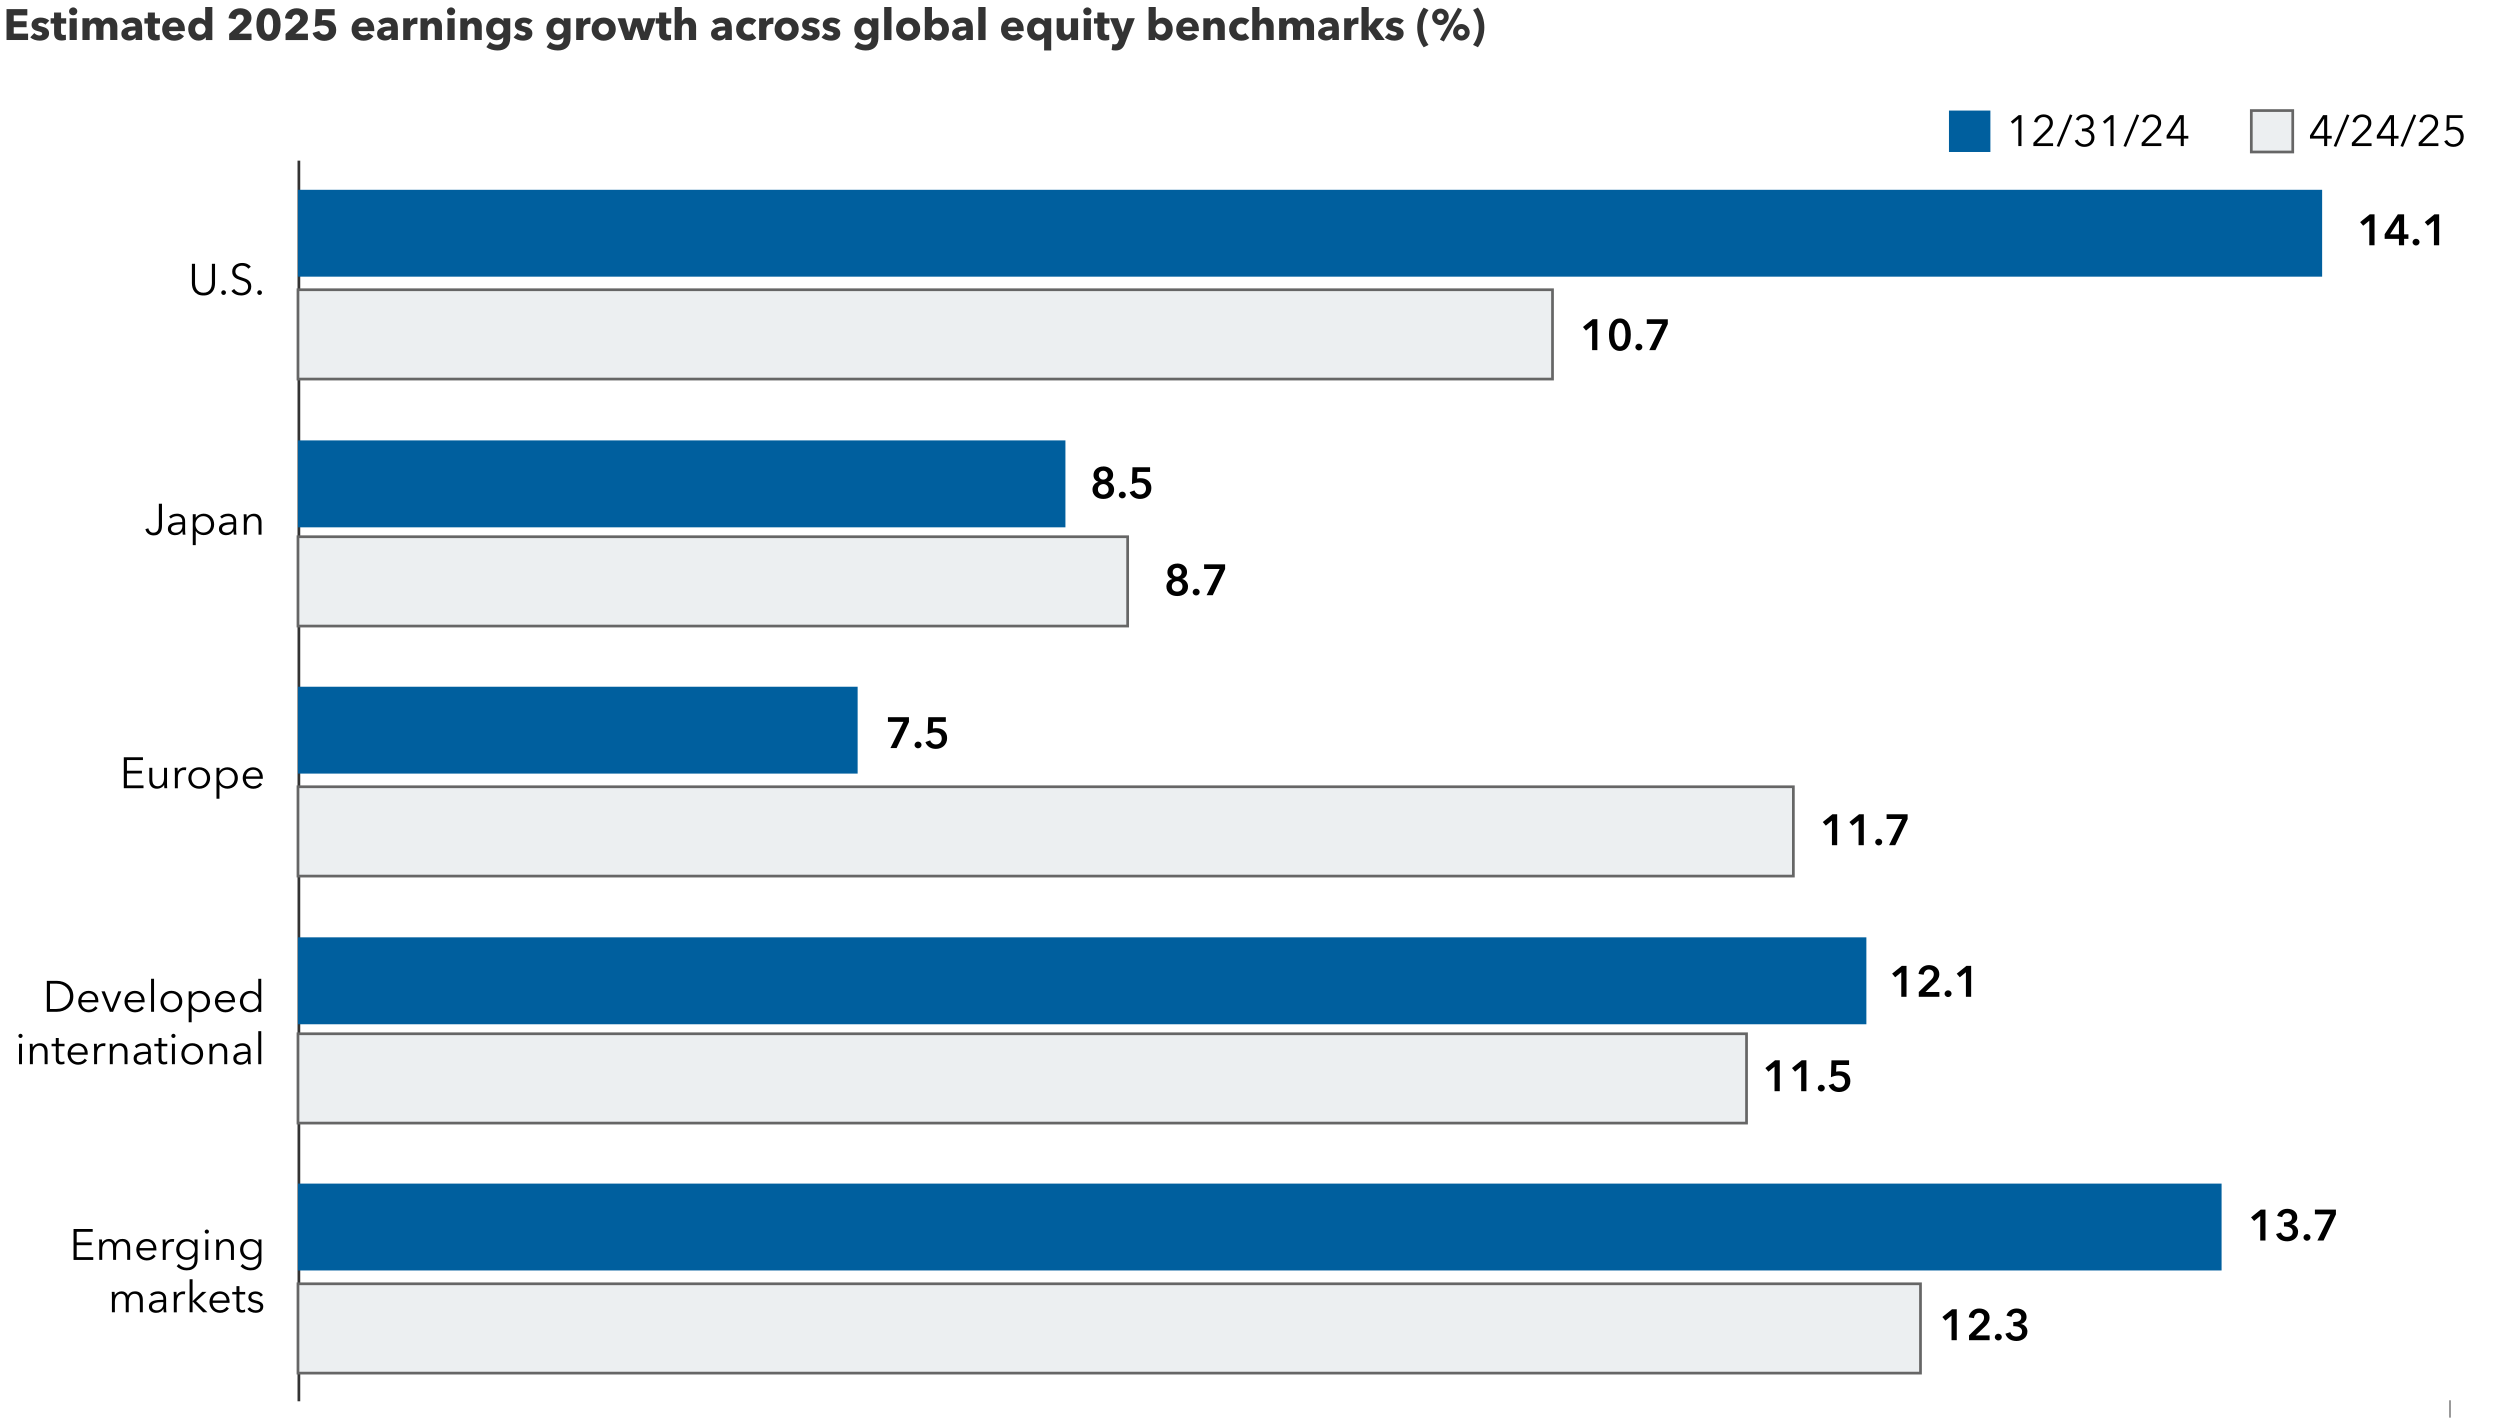 <?xml version="1.0" encoding="UTF-8"?>
<svg id="b" data-name="Art" xmlns="http://www.w3.org/2000/svg" xmlns:xlink="http://www.w3.org/1999/xlink" viewBox="0 0 916 520">
  <defs>
    <clipPath id="c">
      <rect x="109.18" y="36.93" width="813.9" height="554.78" fill="none"/>
    </clipPath>
  </defs>
  <g>
    <path d="M2.39,14.66V3.34h7.62v2.3h-4.98v2.14h4.7v2.19h-4.7v2.35h5.26v2.34H2.39Z" fill="#333"/>
    <path d="M16.65,9.05c-.21-.2-.46-.37-.75-.51s-.59-.21-.91-.21c-.25,0-.47.05-.68.14-.21.1-.31.26-.31.5s.11.38.34.48.6.2,1.11.32c.3.06.6.15.9.27.3.12.58.27.82.46.25.19.44.43.59.7s.22.61.22.99c0,.5-.1.93-.3,1.27s-.47.63-.79.84c-.33.21-.69.37-1.1.46s-.81.14-1.22.14c-.65,0-1.29-.1-1.91-.31s-1.14-.51-1.56-.92l1.47-1.55c.23.26.52.47.86.64.34.17.7.26,1.09.26.21,0,.42-.05.63-.15.21-.1.31-.28.31-.54s-.13-.43-.38-.54c-.26-.12-.66-.24-1.2-.37-.28-.06-.55-.15-.83-.26-.28-.11-.53-.25-.74-.43-.22-.18-.4-.41-.54-.67-.14-.27-.21-.59-.21-.96,0-.48.1-.89.3-1.22s.46-.61.78-.82c.32-.21.67-.37,1.06-.47.39-.1.78-.15,1.16-.15.6,0,1.18.09,1.75.28.57.19,1.05.47,1.45.84l-1.44,1.49Z" fill="#333"/>
    <path d="M22.36,8.66v3.04c0,.37.07.65.22.84.14.19.4.28.78.28.13,0,.26-.01.41-.03.14-.02.26-.05.36-.1l.03,1.92c-.18.06-.41.12-.69.17s-.55.07-.83.07c-.53,0-.98-.07-1.34-.2-.36-.13-.65-.33-.87-.58-.22-.25-.38-.55-.47-.9-.1-.35-.14-.73-.14-1.16v-3.36h-1.28v-1.97h1.26v-2.1h2.58v2.1h1.87v1.97h-1.87Z" fill="#333"/>
    <path d="M28.31,4.15c0,.2-.04.39-.12.57-.08.18-.19.33-.32.46-.13.13-.29.23-.48.3-.19.07-.38.11-.58.11-.43,0-.78-.14-1.07-.42-.29-.28-.43-.62-.43-1.02,0-.19.04-.38.11-.55.07-.18.18-.33.32-.46s.3-.23.48-.31.38-.12.59-.12c.2,0,.4.04.58.11.19.08.35.18.48.3.13.13.24.28.32.46.08.18.12.37.12.57ZM25.5,14.66v-7.97h2.62v7.97h-2.62Z" fill="#333"/>
    <path d="M40.38,14.66v-4.35c0-.22-.02-.44-.05-.65-.03-.21-.09-.39-.18-.54-.09-.15-.2-.27-.34-.36s-.33-.14-.57-.14-.42.05-.58.14c-.17.1-.3.22-.42.38s-.19.34-.25.55-.08.42-.08.65v4.3h-2.62v-4.54c0-.46-.09-.82-.27-1.09-.18-.27-.47-.4-.86-.4-.42,0-.74.17-.97.5-.23.33-.34.74-.34,1.22v4.32h-2.64v-7.97h2.54v1.1h.03c.1-.17.22-.34.36-.5.14-.16.32-.3.52-.42.2-.12.43-.22.68-.3.25-.07.52-.11.82-.11.58,0,1.06.12,1.46.35.4.23.71.57.94,1.01.27-.42.61-.75,1.02-.99.42-.25.92-.37,1.52-.37.54,0,1,.1,1.37.3.37.2.66.45.89.77s.39.67.49,1.06c.1.39.15.77.15,1.14v4.93h-2.62Z" fill="#333"/>
    <path d="M44.87,7.78c.47-.45,1.02-.78,1.64-1.01.62-.22,1.26-.34,1.91-.34s1.24.08,1.7.25.84.42,1.13.77.5.78.63,1.31c.13.53.2,1.15.2,1.88v4.02h-2.4v-.85h-.05c-.2.33-.51.59-.92.77-.41.18-.86.27-1.34.27-.32,0-.65-.04-.99-.13-.34-.09-.65-.22-.94-.42-.28-.19-.51-.45-.7-.77-.18-.32-.27-.71-.27-1.18,0-.58.16-1.04.47-1.39.31-.35.72-.62,1.22-.82.5-.19,1.05-.32,1.66-.38.61-.06,1.2-.1,1.78-.1v-.13c0-.39-.14-.68-.42-.87-.28-.19-.62-.28-1.02-.28-.37,0-.73.08-1.08.24-.35.16-.64.35-.89.58l-1.33-1.42ZM49.69,11.19h-.34c-.29,0-.58.01-.87.04s-.55.08-.78.15c-.23.07-.42.18-.57.33-.15.14-.22.33-.22.57,0,.15.03.28.1.38.07.11.16.19.26.26.11.06.23.11.37.14.14.03.27.04.4.04.53,0,.94-.15,1.22-.44.28-.29.42-.69.42-1.19v-.27Z" fill="#333"/>
    <path d="M56.73,8.66v3.04c0,.37.07.65.22.84.14.19.4.28.78.28.13,0,.26-.01.41-.03.14-.02.26-.05.36-.1l.03,1.92c-.18.06-.41.12-.69.17s-.55.07-.83.07c-.53,0-.98-.07-1.34-.2-.36-.13-.65-.33-.87-.58-.22-.25-.38-.55-.47-.9-.1-.35-.14-.73-.14-1.16v-3.36h-1.28v-1.97h1.26v-2.1h2.58v2.1h1.87v1.97h-1.87Z" fill="#333"/>
    <path d="M67.74,10.78v.32c0,.11,0,.21-.02.3h-5.78c.02.22.09.43.2.61.11.18.26.34.43.47.18.13.37.24.59.31.22.08.45.11.68.11.42,0,.77-.08,1.06-.23.29-.15.52-.35.7-.6l1.82,1.15c-.37.54-.87.96-1.48,1.26-.61.29-1.33.44-2.14.44-.6,0-1.16-.09-1.7-.28-.53-.19-1-.46-1.4-.82s-.71-.8-.94-1.32c-.23-.52-.34-1.12-.34-1.79s.11-1.24.34-1.77.53-.98.91-1.34c.38-.37.84-.65,1.36-.86.52-.2,1.09-.3,1.7-.3s1.12.1,1.62.3.91.48,1.26.86c.35.37.63.83.82,1.36s.3,1.14.3,1.82ZM65.32,9.77c0-.42-.13-.77-.39-1.07-.26-.3-.65-.45-1.18-.45-.26,0-.49.04-.7.12-.21.08-.4.19-.56.33-.16.14-.29.3-.38.49-.1.19-.15.38-.16.58h3.38Z" fill="#333"/>
    <path d="M75.4,14.66v-1.04h-.03c-.26.41-.62.72-1.1.94-.48.22-.98.33-1.51.33-.6,0-1.13-.12-1.6-.35s-.87-.55-1.19-.94c-.33-.39-.57-.84-.74-1.35-.17-.51-.26-1.04-.26-1.6s.09-1.08.26-1.59c.18-.51.43-.95.75-1.34.33-.38.72-.69,1.18-.91.46-.22.98-.34,1.56-.34s1.08.11,1.49.34c.41.22.72.47.94.74h.03V2.57h2.62v12.1h-2.42ZM75.3,10.66c0-.26-.05-.51-.14-.75-.09-.25-.22-.46-.38-.66-.17-.19-.37-.35-.6-.46-.23-.12-.5-.18-.8-.18s-.58.06-.82.18c-.23.12-.43.27-.59.46-.16.19-.28.4-.36.65s-.12.5-.12.75.04.51.12.76c.08.25.2.47.36.66.16.19.36.35.59.46.23.12.51.18.82.18s.57-.06.8-.18c.23-.12.43-.27.6-.46s.29-.41.38-.66c.09-.25.14-.5.14-.75Z" fill="#333"/>
    <path d="M83.96,14.66v-2.24l4.42-3.99c.28-.27.5-.54.67-.81.17-.28.26-.58.26-.93,0-.4-.13-.73-.38-.98-.26-.25-.6-.38-1.02-.38-.45,0-.81.16-1.1.47-.28.31-.45.73-.5,1.24l-2.58-.35c.06-.58.22-1.09.47-1.54s.57-.83.95-1.15c.38-.32.82-.56,1.32-.72.5-.17,1.02-.25,1.58-.25.52,0,1.03.07,1.52.21s.93.35,1.31.64c.38.29.69.65.92,1.09s.34.95.34,1.54c0,.41-.05.77-.16,1.1-.11.33-.25.63-.44.9-.19.28-.4.54-.64.78-.24.24-.49.48-.74.71l-2.62,2.34h4.62v2.34h-8.19Z" fill="#333"/>
    <path d="M102.81,8.97c0,.8-.08,1.56-.24,2.29-.16.73-.42,1.36-.77,1.91-.35.55-.81.99-1.37,1.31s-1.24.49-2.04.49-1.48-.16-2.05-.49c-.57-.33-1.03-.76-1.38-1.31-.36-.55-.62-1.19-.78-1.91-.16-.72-.24-1.49-.24-2.29s.08-1.56.24-2.28.42-1.35.78-1.89c.36-.54.82-.97,1.38-1.29.56-.32,1.25-.48,2.05-.48s1.48.16,2.04.48c.56.32,1.02.75,1.37,1.29.35.54.61,1.17.77,1.89.16.72.24,1.48.24,2.28ZM100.07,8.97c0-.35-.02-.74-.06-1.17s-.12-.82-.24-1.19c-.12-.37-.29-.68-.51-.93-.22-.25-.51-.38-.86-.38s-.65.12-.87.38c-.23.25-.4.56-.52.93-.12.37-.21.77-.25,1.19s-.06.82-.06,1.17.02.76.06,1.19c.04.43.13.83.25,1.2.12.37.3.68.52.93.23.25.52.38.87.38s.64-.12.86-.38c.22-.25.39-.56.51-.93.12-.37.2-.77.24-1.2.04-.43.06-.83.06-1.19Z" fill="#333"/>
    <path d="M104.63,14.66v-2.24l4.42-3.99c.28-.27.5-.54.67-.81.17-.28.26-.58.26-.93,0-.4-.13-.73-.38-.98-.26-.25-.6-.38-1.02-.38-.45,0-.81.16-1.1.47-.28.31-.45.73-.5,1.24l-2.58-.35c.06-.58.22-1.09.47-1.54s.57-.83.95-1.15c.38-.32.82-.56,1.32-.72.5-.17,1.02-.25,1.58-.25.52,0,1.03.07,1.52.21s.93.35,1.31.64c.38.29.69.65.92,1.09s.34.95.34,1.54c0,.41-.05.77-.16,1.1-.11.33-.25.63-.44.9-.19.28-.4.54-.64.78-.24.24-.49.48-.74.71l-2.62,2.34h4.62v2.34h-8.19Z" fill="#333"/>
    <path d="M123.19,10.92c0,.69-.12,1.29-.37,1.8-.25.51-.57.92-.98,1.26-.41.33-.88.58-1.4.74-.52.17-1.06.25-1.62.25-.51,0-1-.07-1.46-.2-.46-.13-.89-.32-1.26-.57-.38-.25-.7-.55-.98-.9-.27-.36-.47-.76-.6-1.21l2.45-.75c.12.4.34.72.66.98.33.26.71.38,1.16.38s.86-.14,1.19-.42.5-.69.5-1.23c0-.33-.07-.61-.21-.83-.14-.22-.32-.4-.54-.54-.22-.13-.47-.23-.74-.28-.28-.05-.55-.08-.83-.08-.41,0-.87.05-1.38.14-.52.09-.98.21-1.38.36l.27-6.48h6.94v2.3h-4.56l-.1,1.79c.17-.04.36-.07.57-.09.21-.02.4-.02.57-.02.57,0,1.1.08,1.6.22.5.15.94.38,1.3.68.37.3.66.68.87,1.13.21.45.32.97.32,1.57Z" fill="#333"/>
    <path d="M137.14,10.78v.32c0,.11,0,.21-.02.3h-5.78c.02.22.09.43.2.61.11.18.26.34.43.47.18.13.37.24.59.31.22.08.45.11.68.11.42,0,.77-.08,1.06-.23.29-.15.52-.35.7-.6l1.82,1.15c-.37.54-.87.96-1.48,1.26-.61.29-1.33.44-2.14.44-.6,0-1.16-.09-1.7-.28-.53-.19-1-.46-1.4-.82s-.71-.8-.94-1.32c-.23-.52-.34-1.12-.34-1.79s.11-1.24.34-1.77.53-.98.91-1.34c.38-.37.84-.65,1.36-.86.52-.2,1.09-.3,1.7-.3s1.12.1,1.62.3.91.48,1.26.86c.35.37.63.83.82,1.36s.3,1.14.3,1.82ZM134.73,9.77c0-.42-.13-.77-.39-1.07-.26-.3-.65-.45-1.18-.45-.26,0-.49.04-.7.12-.21.08-.4.19-.56.33-.16.14-.29.3-.38.49-.1.19-.15.38-.16.58h3.38Z" fill="#333"/>
    <path d="M138.57,7.78c.47-.45,1.02-.78,1.64-1.01.62-.22,1.26-.34,1.91-.34s1.24.08,1.7.25.84.42,1.13.77.5.78.63,1.31c.13.53.2,1.15.2,1.88v4.02h-2.4v-.85h-.05c-.2.33-.51.59-.92.77-.41.18-.86.27-1.34.27-.32,0-.65-.04-.99-.13-.34-.09-.65-.22-.94-.42-.28-.19-.51-.45-.7-.77-.18-.32-.27-.71-.27-1.18,0-.58.16-1.04.47-1.39.31-.35.72-.62,1.22-.82.5-.19,1.05-.32,1.66-.38.61-.06,1.2-.1,1.78-.1v-.13c0-.39-.14-.68-.42-.87-.28-.19-.62-.28-1.02-.28-.37,0-.73.08-1.08.24-.35.16-.64.35-.89.58l-1.33-1.42ZM143.38,11.19h-.34c-.29,0-.58.01-.87.04s-.55.08-.78.15c-.23.07-.42.18-.57.33-.15.14-.22.33-.22.57,0,.15.03.28.1.38.07.11.16.19.26.26.11.06.23.11.37.14.14.03.27.04.4.04.53,0,.94-.15,1.22-.44.28-.29.42-.69.42-1.19v-.27Z" fill="#333"/>
    <path d="M152.9,8.86c-.12-.03-.23-.05-.34-.06-.11,0-.22-.02-.33-.02-.35,0-.65.06-.89.19-.24.13-.43.28-.58.46s-.25.38-.31.59c-.06.21-.1.4-.1.56v4.08h-2.62v-7.97h2.53v1.16h.03c.2-.41.49-.74.86-1,.37-.26.81-.39,1.3-.39.11,0,.21,0,.31.02.1.01.18.03.25.05l-.11,2.32Z" fill="#333"/>
    <path d="M159.3,14.66v-4.35c0-.22-.02-.44-.06-.64-.04-.2-.1-.38-.18-.54-.09-.16-.21-.28-.36-.37-.15-.09-.35-.14-.58-.14s-.44.05-.62.14c-.18.09-.32.22-.44.38-.12.16-.21.34-.26.55s-.09.42-.09.65v4.32h-2.64v-7.97h2.54v1.1h.03c.1-.17.22-.34.38-.5.15-.17.34-.31.54-.42.21-.12.43-.21.68-.29.25-.07.51-.11.78-.11.53,0,.99.1,1.36.29.37.19.67.44.9.74.23.3.39.65.5,1.05.1.39.15.79.15,1.18v4.93h-2.64Z" fill="#333"/>
    <path d="M166.77,4.15c0,.2-.04.39-.12.57-.08.18-.19.33-.32.46-.13.13-.29.23-.48.3-.19.07-.38.11-.58.11-.43,0-.78-.14-1.07-.42-.29-.28-.43-.62-.43-1.02,0-.19.04-.38.11-.55.07-.18.18-.33.32-.46s.3-.23.48-.31.38-.12.59-.12c.2,0,.4.04.58.11.19.08.35.18.48.3.13.13.24.28.32.46.08.18.12.37.12.57ZM163.96,14.66v-7.97h2.62v7.97h-2.62Z" fill="#333"/>
    <path d="M173.89,14.66v-4.35c0-.22-.02-.44-.06-.64-.04-.2-.1-.38-.18-.54-.09-.16-.21-.28-.36-.37-.15-.09-.35-.14-.58-.14s-.44.05-.62.14c-.18.09-.32.22-.44.38-.12.16-.21.34-.26.55s-.09.42-.09.65v4.32h-2.64v-7.97h2.54v1.1h.03c.1-.17.22-.34.38-.5.15-.17.34-.31.54-.42.21-.12.43-.21.68-.29.25-.07.51-.11.78-.11.53,0,.99.1,1.36.29.37.19.67.44.9.74.23.3.39.65.5,1.05.1.39.15.79.15,1.18v4.93h-2.64Z" fill="#333"/>
    <path d="M186.63,15.94c-.22.58-.54,1.05-.94,1.43s-.9.66-1.48.85c-.58.19-1.22.28-1.93.28s-1.43-.11-2.17-.32c-.74-.21-1.38-.52-1.93-.93l1.31-1.87c.38.34.81.59,1.27.76.46.17.92.25,1.37.25.77,0,1.34-.2,1.7-.61.37-.41.55-.94.55-1.62v-.48h-.05c-.25.32-.58.58-.99.77-.42.19-.89.29-1.42.29-.61,0-1.15-.11-1.62-.33-.47-.22-.87-.51-1.19-.89-.33-.37-.57-.81-.74-1.3s-.26-1.02-.26-1.58.09-1.08.26-1.58.42-.94.74-1.33c.33-.38.72-.69,1.19-.92s1-.34,1.6-.34c.5,0,.98.1,1.44.3.46.2.83.52,1.1.94h.03v-1.02h2.48v7.22c0,.78-.11,1.46-.34,2.03ZM184.47,10.63c0-.27-.05-.52-.14-.77s-.22-.46-.39-.65c-.17-.19-.37-.33-.61-.44-.23-.11-.5-.16-.8-.16s-.56.05-.79.16c-.23.11-.42.25-.58.43-.16.18-.28.4-.37.64s-.13.51-.13.78.04.52.13.77.21.46.37.65c.16.19.35.34.58.45.23.11.49.17.79.17s.57-.06.81-.17c.24-.11.44-.26.61-.44.17-.18.29-.39.38-.64.09-.25.14-.51.14-.78Z" fill="#333"/>
    <path d="M193.73,9.05c-.21-.2-.46-.37-.75-.51s-.59-.21-.91-.21c-.25,0-.47.05-.68.14-.21.1-.31.26-.31.5s.11.38.34.48.6.2,1.11.32c.3.06.6.15.9.27.3.12.58.27.82.46.25.19.44.43.59.7s.22.61.22.99c0,.5-.1.93-.3,1.27s-.47.63-.79.84c-.33.21-.69.37-1.1.46s-.81.14-1.22.14c-.65,0-1.29-.1-1.91-.31s-1.14-.51-1.56-.92l1.47-1.55c.23.26.52.47.86.64.34.17.7.26,1.09.26.21,0,.42-.05.63-.15.21-.1.31-.28.31-.54s-.13-.43-.38-.54c-.26-.12-.66-.24-1.2-.37-.28-.06-.55-.15-.83-.26-.28-.11-.53-.25-.74-.43-.22-.18-.4-.41-.54-.67-.14-.27-.21-.59-.21-.96,0-.48.1-.89.3-1.22s.46-.61.78-.82c.32-.21.67-.37,1.06-.47.39-.1.78-.15,1.16-.15.6,0,1.18.09,1.75.28.57.19,1.05.47,1.45.84l-1.44,1.49Z" fill="#333"/>
    <path d="M208.71,15.94c-.22.58-.54,1.05-.94,1.43s-.9.66-1.48.85c-.58.19-1.22.28-1.93.28s-1.43-.11-2.17-.32c-.74-.21-1.38-.52-1.93-.93l1.31-1.87c.38.34.81.59,1.27.76.46.17.92.25,1.37.25.77,0,1.34-.2,1.7-.61.37-.41.55-.94.55-1.62v-.48h-.05c-.25.32-.58.58-.99.77-.42.19-.89.29-1.42.29-.61,0-1.15-.11-1.62-.33-.47-.22-.87-.51-1.19-.89-.33-.37-.57-.81-.74-1.3s-.26-1.02-.26-1.58.09-1.08.26-1.58.42-.94.74-1.33c.33-.38.72-.69,1.19-.92s1-.34,1.6-.34c.5,0,.98.1,1.44.3.46.2.83.52,1.1.94h.03v-1.02h2.48v7.22c0,.78-.11,1.46-.34,2.03ZM206.55,10.63c0-.27-.05-.52-.14-.77s-.22-.46-.39-.65c-.17-.19-.37-.33-.61-.44-.23-.11-.5-.16-.8-.16s-.56.05-.79.16c-.23.11-.42.25-.58.43-.16.18-.28.4-.37.64s-.13.51-.13.78.04.52.13.77.21.46.37.65c.16.19.35.34.58.45.23.11.49.17.79.17s.57-.06.81-.17c.24-.11.44-.26.61-.44.17-.18.29-.39.38-.64.09-.25.14-.51.14-.78Z" fill="#333"/>
    <path d="M216.29,8.86c-.12-.03-.23-.05-.34-.06-.11,0-.22-.02-.33-.02-.35,0-.65.06-.89.19-.24.13-.43.28-.58.46s-.25.38-.31.59c-.06.21-.1.4-.1.56v4.08h-2.62v-7.97h2.53v1.16h.03c.2-.41.49-.74.86-1,.37-.26.81-.39,1.3-.39.11,0,.21,0,.31.02.1.01.18.03.25.05l-.11,2.32Z" fill="#333"/>
    <path d="M225.62,10.65c0,.65-.12,1.24-.35,1.77-.23.53-.55.98-.96,1.34-.41.37-.88.65-1.41.86-.53.2-1.1.3-1.71.3s-1.17-.1-1.7-.3-1.01-.49-1.41-.86c-.4-.37-.72-.82-.95-1.34-.23-.53-.35-1.12-.35-1.77s.12-1.24.35-1.76c.23-.52.55-.97.95-1.33.4-.36.87-.64,1.41-.83.54-.19,1.11-.29,1.7-.29s1.18.1,1.71.29c.53.19,1,.47,1.41.83.41.36.73.81.96,1.33.23.52.35,1.11.35,1.76ZM223.09,10.65c0-.26-.04-.51-.13-.75s-.21-.46-.37-.65c-.16-.19-.36-.34-.59-.46-.23-.12-.51-.18-.82-.18s-.58.06-.82.18c-.23.12-.43.27-.58.46-.15.19-.27.4-.35.65s-.12.5-.12.75.04.51.12.75.2.47.36.66.36.35.59.47c.23.12.51.18.82.18s.58-.06.82-.18c.23-.12.43-.27.59-.47.16-.2.28-.42.36-.66.08-.25.12-.5.12-.75Z" fill="#333"/>
    <path d="M237.44,14.66h-2.64l-1.57-4.96h-.03l-1.54,4.96h-2.64l-2.76-7.97h2.83l1.38,5.04h.05l1.42-5.04h2.64l1.47,5.04h.03l1.39-5.04h2.74l-2.77,7.97Z" fill="#333"/>
    <path d="M244.07,8.66v3.04c0,.37.07.65.22.84.14.19.4.28.78.28.13,0,.26-.01.41-.03.14-.02.26-.05.36-.1l.03,1.92c-.18.06-.41.12-.69.17s-.55.07-.83.07c-.53,0-.98-.07-1.34-.2-.36-.13-.65-.33-.87-.58-.22-.25-.38-.55-.47-.9-.1-.35-.14-.73-.14-1.16v-3.36h-1.28v-1.97h1.26v-2.1h2.58v2.1h1.87v1.97h-1.87Z" fill="#333"/>
    <path d="M252.42,14.66v-4.32c0-.22-.02-.44-.05-.64-.03-.2-.09-.38-.18-.54-.09-.15-.21-.28-.36-.37-.15-.09-.34-.14-.58-.14-.46,0-.81.16-1.06.49-.25.33-.37.73-.37,1.21v4.3h-2.62V2.57h2.62v5.14h.03c.18-.32.47-.61.86-.86.39-.25.87-.38,1.42-.38s1,.1,1.37.29c.37.19.67.44.9.74.23.3.39.65.5,1.05.1.39.15.79.15,1.18v4.93h-2.64Z" fill="#333"/>
    <path d="M260.93,7.78c.47-.45,1.02-.78,1.64-1.01.62-.22,1.26-.34,1.91-.34s1.24.08,1.7.25.84.42,1.13.77.5.78.63,1.31c.13.53.2,1.15.2,1.88v4.02h-2.4v-.85h-.05c-.2.33-.51.59-.92.77-.41.18-.86.27-1.34.27-.32,0-.65-.04-.99-.13-.34-.09-.65-.22-.94-.42-.28-.19-.51-.45-.7-.77-.18-.32-.27-.71-.27-1.18,0-.58.16-1.04.47-1.39.31-.35.72-.62,1.22-.82.5-.19,1.05-.32,1.66-.38.61-.06,1.2-.1,1.78-.1v-.13c0-.39-.14-.68-.42-.87-.28-.19-.62-.28-1.02-.28-.37,0-.73.08-1.08.24-.35.16-.64.35-.89.58l-1.33-1.42ZM265.75,11.19h-.34c-.29,0-.58.01-.87.04s-.55.08-.78.15c-.23.07-.42.18-.57.33-.15.14-.22.33-.22.57,0,.15.03.28.1.38.07.11.16.19.26.26.11.06.23.11.37.14.14.03.27.04.4.04.53,0,.94-.15,1.22-.44.28-.29.42-.69.42-1.19v-.27Z" fill="#333"/>
    <path d="M275.59,9.27c-.15-.19-.35-.35-.61-.46-.26-.12-.52-.18-.78-.18s-.53.06-.75.17c-.22.11-.42.26-.58.45s-.29.4-.38.65c-.09.25-.14.51-.14.78s.04.54.13.78c.08.25.21.46.38.65.17.19.36.33.59.44s.49.16.78.16c.27,0,.53-.05.79-.15s.47-.25.63-.44l1.46,1.78c-.33.32-.76.57-1.28.75-.52.18-1.08.27-1.66.27-.63,0-1.22-.1-1.76-.29-.54-.19-1.02-.47-1.42-.84s-.71-.81-.94-1.34c-.23-.52-.34-1.11-.34-1.78s.11-1.24.34-1.76c.23-.52.54-.97.94-1.34s.87-.65,1.42-.85,1.12-.3,1.74-.3c.29,0,.57.03.86.08.28.05.55.12.82.22.26.09.5.2.72.34.22.13.41.28.57.44l-1.52,1.76Z" fill="#333"/>
    <path d="M283.32,8.86c-.12-.03-.23-.05-.34-.06-.11,0-.22-.02-.33-.02-.35,0-.65.06-.89.19-.24.13-.43.28-.58.46s-.25.38-.31.59c-.06.21-.1.4-.1.56v4.08h-2.62v-7.97h2.53v1.16h.03c.2-.41.49-.74.86-1,.37-.26.81-.39,1.3-.39.11,0,.21,0,.31.02.1.01.18.03.25.05l-.11,2.32Z" fill="#333"/>
    <path d="M292.65,10.65c0,.65-.12,1.24-.35,1.77-.23.53-.55.98-.96,1.34-.41.37-.88.65-1.41.86-.53.2-1.1.3-1.71.3s-1.17-.1-1.7-.3-1.01-.49-1.41-.86c-.4-.37-.72-.82-.95-1.34-.23-.53-.35-1.12-.35-1.77s.12-1.24.35-1.76c.23-.52.55-.97.95-1.33.4-.36.87-.64,1.41-.83.54-.19,1.11-.29,1.7-.29s1.18.1,1.71.29c.53.19,1,.47,1.41.83.41.36.73.81.96,1.33.23.52.35,1.11.35,1.76ZM290.12,10.65c0-.26-.04-.51-.13-.75s-.21-.46-.37-.65c-.16-.19-.36-.34-.59-.46-.23-.12-.51-.18-.82-.18s-.58.06-.82.18c-.23.12-.43.27-.58.46-.15.19-.27.4-.35.65s-.12.5-.12.75.04.51.12.75.2.47.36.66.36.35.59.47c.23.12.51.18.82.18s.58-.06.82-.18c.23-.12.43-.27.59-.47.16-.2.28-.42.36-.66.08-.25.12-.5.12-.75Z" fill="#333"/>
    <path d="M299,9.05c-.21-.2-.46-.37-.75-.51s-.59-.21-.91-.21c-.25,0-.47.05-.68.14-.21.1-.31.26-.31.5s.11.38.34.48.6.2,1.11.32c.3.06.6.15.9.27.3.12.58.27.82.46.25.19.44.43.59.7s.22.61.22.99c0,.5-.1.93-.3,1.27s-.47.63-.79.84c-.33.21-.69.37-1.1.46s-.81.14-1.22.14c-.65,0-1.29-.1-1.91-.31s-1.14-.51-1.56-.92l1.47-1.55c.23.26.52.47.86.64.34.17.7.26,1.09.26.21,0,.42-.05.63-.15.21-.1.31-.28.31-.54s-.13-.43-.38-.54c-.26-.12-.66-.24-1.2-.37-.28-.06-.55-.15-.83-.26-.28-.11-.53-.25-.74-.43-.22-.18-.4-.41-.54-.67-.14-.27-.21-.59-.21-.96,0-.48.1-.89.3-1.22s.46-.61.78-.82c.32-.21.67-.37,1.06-.47.39-.1.78-.15,1.16-.15.6,0,1.18.09,1.75.28.57.19,1.05.47,1.45.84l-1.44,1.49Z" fill="#333"/>
    <path d="M306.55,9.05c-.21-.2-.46-.37-.75-.51s-.59-.21-.91-.21c-.25,0-.47.05-.68.14-.21.1-.31.26-.31.5s.11.38.34.48.6.2,1.11.32c.3.06.6.15.9.27.3.12.58.27.82.46.25.19.44.43.59.7s.22.61.22.99c0,.5-.1.93-.3,1.27s-.47.63-.79.84c-.33.21-.69.37-1.1.46s-.81.14-1.22.14c-.65,0-1.29-.1-1.91-.31s-1.14-.51-1.56-.92l1.47-1.55c.23.26.52.47.86.64.34.17.7.26,1.09.26.21,0,.42-.05.63-.15.21-.1.31-.28.31-.54s-.13-.43-.38-.54c-.26-.12-.66-.24-1.2-.37-.28-.06-.55-.15-.83-.26-.28-.11-.53-.25-.74-.43-.22-.18-.4-.41-.54-.67-.14-.27-.21-.59-.21-.96,0-.48.1-.89.3-1.22s.46-.61.78-.82c.32-.21.67-.37,1.06-.47.39-.1.78-.15,1.16-.15.6,0,1.18.09,1.75.28.57.19,1.05.47,1.45.84l-1.44,1.49Z" fill="#333"/>
    <path d="M321.52,15.94c-.22.58-.54,1.05-.94,1.43s-.9.66-1.48.85c-.58.19-1.22.28-1.93.28s-1.43-.11-2.17-.32c-.74-.21-1.38-.52-1.93-.93l1.31-1.87c.38.34.81.59,1.27.76.46.17.92.25,1.37.25.77,0,1.34-.2,1.7-.61.37-.41.55-.94.55-1.62v-.48h-.05c-.25.32-.58.58-.99.77-.42.19-.89.29-1.42.29-.61,0-1.15-.11-1.62-.33-.47-.22-.87-.51-1.19-.89-.33-.37-.57-.81-.74-1.3s-.26-1.02-.26-1.58.09-1.08.26-1.58.42-.94.74-1.33c.33-.38.72-.69,1.19-.92s1-.34,1.6-.34c.5,0,.98.1,1.44.3.46.2.83.52,1.1.94h.03v-1.02h2.48v7.22c0,.78-.11,1.46-.34,2.03ZM319.36,10.63c0-.27-.05-.52-.14-.77s-.22-.46-.39-.65c-.17-.19-.37-.33-.61-.44-.23-.11-.5-.16-.8-.16s-.56.05-.79.16c-.23.11-.42.25-.58.43-.16.18-.28.4-.37.64s-.13.51-.13.78.04.52.13.77.21.46.37.65c.16.19.35.34.58.45.23.11.49.17.79.17s.57-.06.81-.17c.24-.11.44-.26.61-.44.17-.18.29-.39.38-.64.09-.25.14-.51.14-.78Z" fill="#333"/>
    <path d="M323.97,14.66V2.57h2.66v12.1h-2.66Z" fill="#333"/>
    <path d="M337.16,10.65c0,.65-.12,1.24-.35,1.77-.23.53-.55.98-.96,1.34-.41.37-.88.65-1.41.86-.53.2-1.1.3-1.71.3s-1.17-.1-1.7-.3-1.01-.49-1.41-.86c-.4-.37-.72-.82-.95-1.34-.23-.53-.35-1.12-.35-1.77s.12-1.24.35-1.76c.23-.52.55-.97.95-1.33.4-.36.87-.64,1.41-.83.54-.19,1.11-.29,1.7-.29s1.18.1,1.71.29c.53.19,1,.47,1.41.83.41.36.73.81.96,1.33.23.52.35,1.11.35,1.76ZM334.63,10.65c0-.26-.04-.51-.13-.75s-.21-.46-.37-.65c-.16-.19-.36-.34-.59-.46-.23-.12-.51-.18-.82-.18s-.58.06-.82.18c-.23.12-.43.27-.58.46-.15.19-.27.4-.35.65s-.12.5-.12.75.04.51.12.75.2.47.36.66.36.35.59.47c.23.12.51.18.82.18s.58-.06.82-.18c.23-.12.43-.27.59-.47.16-.2.28-.42.36-.66.08-.25.12-.5.12-.75Z" fill="#333"/>
    <path d="M347.7,10.65c0,.55-.09,1.09-.26,1.6-.17.51-.42.96-.74,1.35-.33.39-.72.7-1.19.94s-1,.35-1.6.35c-.53,0-1.04-.11-1.51-.33-.47-.22-.84-.53-1.1-.94h-.03v1.04h-2.42V2.57h2.62v4.98h.03c.22-.27.54-.51.94-.74.41-.22.9-.34,1.49-.34s1.1.11,1.56.34c.46.22.86.53,1.18.91.33.38.58.83.75,1.34.18.51.26,1.04.26,1.59ZM345.17,10.65c0-.26-.04-.51-.12-.75s-.2-.46-.36-.65-.36-.34-.59-.46c-.23-.12-.51-.18-.82-.18s-.57.06-.8.18c-.23.12-.43.27-.6.46-.17.19-.29.41-.38.66-.09.25-.14.5-.14.75s.05.51.14.75c.09.25.22.46.38.66s.37.35.6.46c.23.12.5.18.8.18s.58-.06.82-.18c.23-.12.43-.27.59-.46s.28-.41.36-.66c.08-.25.12-.5.12-.76Z" fill="#333"/>
    <path d="M349.25,7.78c.47-.45,1.02-.78,1.64-1.01.62-.22,1.26-.34,1.91-.34s1.24.08,1.7.25.84.42,1.13.77.5.78.63,1.31c.13.53.2,1.15.2,1.88v4.02h-2.4v-.85h-.05c-.2.33-.51.59-.92.77-.41.18-.86.27-1.34.27-.32,0-.65-.04-.99-.13-.34-.09-.65-.22-.94-.42-.28-.19-.51-.45-.7-.77-.18-.32-.27-.71-.27-1.18,0-.58.16-1.04.47-1.39.31-.35.72-.62,1.22-.82.5-.19,1.05-.32,1.66-.38.61-.06,1.2-.1,1.78-.1v-.13c0-.39-.14-.68-.42-.87-.28-.19-.62-.28-1.02-.28-.37,0-.73.08-1.08.24-.35.16-.64.35-.89.58l-1.33-1.42ZM354.07,11.19h-.34c-.29,0-.58.01-.87.04s-.55.08-.78.15c-.23.07-.42.18-.57.33-.15.14-.22.33-.22.57,0,.15.03.28.1.38.07.11.16.19.26.26.11.06.23.11.37.14.14.03.27.04.4.04.53,0,.94-.15,1.22-.44.28-.29.42-.69.42-1.19v-.27Z" fill="#333"/>
    <path d="M358.45,14.66V2.57h2.66v12.1h-2.66Z" fill="#333"/>
    <path d="M375.09,10.78v.32c0,.11,0,.21-.02.3h-5.78c.02.22.09.43.2.61.11.18.26.34.43.47.18.13.37.24.59.31.22.08.45.11.68.11.42,0,.77-.08,1.06-.23.29-.15.52-.35.7-.6l1.82,1.15c-.37.54-.87.96-1.48,1.26-.61.29-1.33.44-2.14.44-.6,0-1.16-.09-1.7-.28-.53-.19-1-.46-1.4-.82s-.71-.8-.94-1.32c-.23-.52-.34-1.12-.34-1.79s.11-1.24.34-1.77.53-.98.91-1.34c.38-.37.84-.65,1.36-.86.52-.2,1.09-.3,1.7-.3s1.12.1,1.62.3.91.48,1.26.86c.35.37.63.83.82,1.36s.3,1.14.3,1.82ZM372.68,9.77c0-.42-.13-.77-.39-1.07-.26-.3-.65-.45-1.18-.45-.26,0-.49.04-.7.12-.21.08-.4.19-.56.33-.16.14-.29.3-.38.49-.1.19-.15.38-.16.58h3.38Z" fill="#333"/>
    <path d="M382.56,18.5v-4.72h-.03c-.26.34-.6.61-1.03.81-.43.2-.89.3-1.38.3-.61,0-1.15-.12-1.62-.35s-.86-.55-1.18-.94c-.32-.39-.57-.84-.74-1.35-.17-.51-.26-1.04-.26-1.6s.09-1.08.26-1.59c.18-.51.43-.95.75-1.34.33-.38.72-.69,1.18-.91.46-.22.98-.34,1.56-.34s1.11.12,1.54.36c.43.24.77.52,1.02.84h.05v-.98h2.48v11.81h-2.61ZM382.66,10.66c0-.26-.05-.51-.14-.75-.09-.25-.22-.46-.38-.66-.17-.19-.37-.35-.6-.46-.23-.12-.5-.18-.8-.18s-.58.06-.82.18c-.23.12-.43.27-.59.46-.16.19-.28.4-.36.65s-.12.5-.12.75.04.51.12.76c.08.25.2.47.36.66.16.19.36.35.59.46.23.12.51.18.82.18s.57-.06.8-.18c.23-.12.43-.27.6-.46s.29-.41.38-.66c.09-.25.14-.5.14-.75Z" fill="#333"/>
    <path d="M392.48,14.66v-1.1h-.03c-.1.18-.22.35-.38.51-.15.16-.34.3-.54.42s-.44.21-.69.29c-.25.07-.51.11-.79.11-.53,0-.98-.1-1.35-.29-.37-.19-.67-.44-.9-.74s-.39-.65-.5-1.04c-.1-.39-.15-.79-.15-1.19v-4.93h2.64v4.32c0,.22.02.44.05.64.03.2.09.38.18.54s.21.29.36.38.35.14.59.14c.46,0,.81-.17,1.05-.51.24-.34.36-.74.36-1.2v-4.3h2.62v7.97h-2.53Z" fill="#333"/>
    <path d="M399.91,4.15c0,.2-.04.39-.12.57-.08.18-.19.33-.32.46-.13.13-.29.23-.48.3-.19.07-.38.11-.58.11-.43,0-.78-.14-1.07-.42-.29-.28-.43-.62-.43-1.02,0-.19.04-.38.11-.55.07-.18.18-.33.32-.46s.3-.23.48-.31.38-.12.59-.12c.2,0,.4.04.58.11.19.08.35.18.48.3.13.13.24.28.32.46.08.18.12.37.12.57ZM397.09,14.66v-7.97h2.62v7.97h-2.62Z" fill="#333"/>
    <path d="M404.64,8.66v3.04c0,.37.07.65.22.84.14.19.4.28.78.28.13,0,.26-.01.41-.03.14-.02.26-.05.36-.1l.03,1.92c-.18.06-.41.12-.69.17s-.55.07-.83.07c-.53,0-.98-.07-1.34-.2-.36-.13-.65-.33-.87-.58-.22-.25-.38-.55-.47-.9-.1-.35-.14-.73-.14-1.16v-3.36h-1.28v-1.97h1.26v-2.1h2.58v2.1h1.87v1.97h-1.87Z" fill="#333"/>
    <path d="M412.24,15.86c-.16.42-.34.79-.54,1.11-.2.33-.43.6-.7.83-.27.23-.59.4-.96.52-.37.12-.8.18-1.3.18-.25,0-.5-.02-.76-.05s-.49-.07-.68-.13l.29-2.21c.13.04.27.08.42.1.15.03.3.04.42.04.41,0,.7-.09.88-.28.18-.19.34-.45.46-.79l.26-.66-3.33-7.84h2.91l1.78,5.12h.05l1.58-5.12h2.78l-3.57,9.17Z" fill="#333"/>
    <path d="M429.7,10.65c0,.55-.09,1.09-.26,1.6-.17.51-.42.96-.74,1.35-.33.39-.72.7-1.19.94s-1,.35-1.6.35c-.53,0-1.04-.11-1.51-.33-.47-.22-.84-.53-1.1-.94h-.03v1.04h-2.42V2.57h2.62v4.98h.03c.22-.27.54-.51.94-.74.41-.22.9-.34,1.49-.34s1.1.11,1.56.34c.46.22.86.53,1.18.91.33.38.58.83.75,1.34.18.51.26,1.04.26,1.59ZM427.17,10.65c0-.26-.04-.51-.12-.75s-.2-.46-.36-.65-.36-.34-.59-.46c-.23-.12-.51-.18-.82-.18s-.57.06-.8.18c-.23.12-.43.27-.6.46-.17.19-.29.41-.38.66-.09.25-.14.5-.14.75s.05.51.14.75c.09.25.22.46.38.66s.37.35.6.46c.23.12.5.18.8.18s.58-.06.82-.18c.23-.12.43-.27.59-.46s.28-.41.36-.66c.08-.25.12-.5.12-.76Z" fill="#333"/>
    <path d="M439.27,10.78v.32c0,.11,0,.21-.02.3h-5.78c.02.22.09.43.2.61.11.18.26.34.43.47.18.13.37.24.59.31.22.08.45.11.68.11.42,0,.77-.08,1.06-.23.29-.15.52-.35.7-.6l1.82,1.15c-.37.54-.87.96-1.48,1.26-.61.29-1.33.44-2.14.44-.6,0-1.16-.09-1.7-.28-.53-.19-1-.46-1.4-.82s-.71-.8-.94-1.32c-.23-.52-.34-1.12-.34-1.79s.11-1.24.34-1.77.53-.98.91-1.34c.38-.37.84-.65,1.36-.86.52-.2,1.09-.3,1.7-.3s1.12.1,1.62.3.91.48,1.26.86c.35.37.63.83.82,1.36s.3,1.14.3,1.82ZM436.85,9.77c0-.42-.13-.77-.39-1.07-.26-.3-.65-.45-1.18-.45-.26,0-.49.04-.7.12-.21.08-.4.19-.56.33-.16.14-.29.3-.38.49-.1.19-.15.38-.16.58h3.38Z" fill="#333"/>
    <path d="M446.13,14.66v-4.35c0-.22-.02-.44-.06-.64-.04-.2-.1-.38-.18-.54-.09-.16-.21-.28-.36-.37-.15-.09-.35-.14-.58-.14s-.44.05-.62.14c-.18.09-.32.22-.44.38-.12.16-.21.34-.26.55s-.09.42-.09.65v4.32h-2.64v-7.97h2.54v1.1h.03c.1-.17.22-.34.38-.5.15-.17.34-.31.54-.42.21-.12.43-.21.68-.29.25-.07.51-.11.78-.11.53,0,.99.1,1.36.29.37.19.67.44.9.74.23.3.39.65.5,1.05.1.39.15.79.15,1.18v4.93h-2.64Z" fill="#333"/>
    <path d="M456.24,9.27c-.15-.19-.35-.35-.61-.46-.26-.12-.52-.18-.78-.18s-.53.06-.75.17c-.22.11-.42.26-.58.45s-.29.4-.38.65c-.09.25-.14.51-.14.78s.04.54.13.78c.08.25.21.46.38.65.17.19.36.33.59.44s.49.16.78.16c.27,0,.53-.05.79-.15s.47-.25.63-.44l1.46,1.78c-.33.32-.76.57-1.28.75-.52.18-1.08.27-1.66.27-.63,0-1.22-.1-1.76-.29-.54-.19-1.02-.47-1.42-.84s-.71-.81-.94-1.34c-.23-.52-.34-1.11-.34-1.78s.11-1.24.34-1.76c.23-.52.54-.97.94-1.34s.87-.65,1.42-.85,1.12-.3,1.74-.3c.29,0,.57.03.86.08.28.05.55.12.82.22.26.09.5.2.72.34.22.13.41.28.57.44l-1.52,1.76Z" fill="#333"/>
    <path d="M464.05,14.66v-4.32c0-.22-.02-.44-.05-.64-.03-.2-.09-.38-.18-.54-.09-.15-.21-.28-.36-.37-.15-.09-.34-.14-.58-.14-.46,0-.81.16-1.06.49-.25.33-.37.73-.37,1.21v4.3h-2.62V2.57h2.62v5.14h.03c.18-.32.47-.61.86-.86.39-.25.87-.38,1.42-.38s1,.1,1.37.29c.37.19.67.44.9.74.23.3.39.65.5,1.05.1.39.15.79.15,1.18v4.93h-2.64Z" fill="#333"/>
    <path d="M478.85,14.66v-4.35c0-.22-.02-.44-.05-.65-.03-.21-.09-.39-.18-.54-.09-.15-.2-.27-.34-.36s-.33-.14-.57-.14-.42.05-.58.14c-.17.1-.3.22-.42.38s-.19.34-.25.55-.08.42-.08.65v4.3h-2.62v-4.54c0-.46-.09-.82-.27-1.09-.18-.27-.47-.4-.86-.4-.42,0-.74.17-.97.5-.23.33-.34.74-.34,1.22v4.32h-2.64v-7.97h2.54v1.1h.03c.1-.17.22-.34.36-.5.14-.16.32-.3.52-.42.2-.12.43-.22.68-.3.25-.07.52-.11.82-.11.58,0,1.06.12,1.46.35.4.23.71.57.94,1.01.27-.42.61-.75,1.02-.99.42-.25.92-.37,1.52-.37.54,0,1,.1,1.37.3.37.2.66.45.89.77s.39.67.49,1.06c.1.39.15.77.15,1.14v4.93h-2.62Z" fill="#333"/>
    <path d="M483.35,7.78c.47-.45,1.02-.78,1.64-1.01.62-.22,1.26-.34,1.91-.34s1.24.08,1.7.25.84.42,1.13.77.5.78.63,1.31c.13.53.2,1.15.2,1.88v4.02h-2.4v-.85h-.05c-.2.33-.51.59-.92.77-.41.18-.86.27-1.34.27-.32,0-.65-.04-.99-.13-.34-.09-.65-.22-.94-.42-.28-.19-.51-.45-.7-.77-.18-.32-.27-.71-.27-1.18,0-.58.16-1.04.47-1.39.31-.35.72-.62,1.22-.82.5-.19,1.05-.32,1.66-.38.61-.06,1.2-.1,1.78-.1v-.13c0-.39-.14-.68-.42-.87-.28-.19-.62-.28-1.02-.28-.37,0-.73.08-1.08.24-.35.16-.64.35-.89.58l-1.33-1.42ZM488.16,11.19h-.34c-.29,0-.58.01-.87.04s-.55.08-.78.15c-.23.07-.42.18-.57.33-.15.14-.22.33-.22.57,0,.15.03.28.1.38.07.11.16.19.26.26.11.06.23.11.37.14.14.03.27.04.4.04.53,0,.94-.15,1.22-.44.28-.29.42-.69.42-1.19v-.27Z" fill="#333"/>
    <path d="M497.68,8.86c-.12-.03-.23-.05-.34-.06-.11,0-.22-.02-.33-.02-.35,0-.65.06-.89.19-.24.13-.43.28-.58.46s-.25.38-.31.59c-.06.21-.1.4-.1.56v4.08h-2.62v-7.97h2.53v1.16h.03c.2-.41.49-.74.86-1,.37-.26.81-.39,1.3-.39.11,0,.21,0,.31.02.1.01.18.03.25.05l-.11,2.32Z" fill="#333"/>
    <path d="M507.41,14.66h-3.25l-2.61-3.82h-.05v3.82h-2.64V2.57h2.64v7.36h.05l2.54-3.23h3.18l-3.07,3.6,3.2,4.37Z" fill="#333"/>
    <path d="M512.96,9.05c-.21-.2-.46-.37-.75-.51s-.59-.21-.91-.21c-.25,0-.47.05-.68.14-.21.1-.31.26-.31.5s.11.38.34.48.6.2,1.11.32c.3.06.6.15.9.27.3.12.58.27.82.46.25.19.44.43.59.7s.22.61.22.99c0,.5-.1.93-.3,1.27s-.47.63-.79.84c-.33.21-.69.37-1.1.46s-.81.14-1.22.14c-.65,0-1.29-.1-1.91-.31s-1.14-.51-1.56-.92l1.47-1.55c.23.26.52.47.86.64.34.17.7.26,1.09.26.21,0,.42-.05.63-.15.21-.1.31-.28.31-.54s-.13-.43-.38-.54c-.26-.12-.66-.24-1.2-.37-.28-.06-.55-.15-.83-.26-.28-.11-.53-.25-.74-.43-.22-.18-.4-.41-.54-.67-.14-.27-.21-.59-.21-.96,0-.48.1-.89.3-1.22s.46-.61.78-.82c.32-.21.67-.37,1.06-.47.39-.1.78-.15,1.16-.15.6,0,1.18.09,1.75.28.57.19,1.05.47,1.45.84l-1.44,1.49Z" fill="#333"/>
    <path d="M521.62,17.32c-.76-1.05-1.34-2.19-1.74-3.43-.41-1.24-.61-2.52-.61-3.83s.2-2.59.61-3.83c.41-1.24.99-2.39,1.74-3.43l1.79.88c-.67.93-1.19,1.93-1.54,3.02s-.54,2.21-.54,3.37.18,2.29.54,3.37c.36,1.08.87,2.09,1.54,3.02l-1.79.88Z" fill="#333"/>
    <path d="M530.82,6.17c0,.42-.08.81-.24,1.18-.16.37-.38.69-.65.96-.27.27-.59.49-.97.65-.37.16-.77.24-1.18.24s-.81-.08-1.18-.24-.7-.38-.97-.65c-.27-.27-.49-.59-.65-.96-.16-.37-.24-.76-.24-1.18s.08-.82.24-1.19c.16-.37.38-.69.65-.96.27-.27.59-.49.97-.64.37-.15.77-.23,1.18-.23s.81.08,1.18.23c.37.16.7.37.97.64.27.27.49.59.65.96.16.37.24.77.24,1.19ZM529.03,6.17c0-.34-.12-.63-.37-.88-.25-.25-.54-.37-.88-.37s-.63.12-.88.37c-.25.25-.37.54-.37.88s.12.63.37.87c.25.24.54.36.88.36s.63-.12.88-.36c.25-.24.37-.53.37-.87ZM529.01,15.21l-1.42-.7,6.61-11.68,1.49.72-6.67,11.66ZM538.5,11.83c0,.42-.08.81-.24,1.18-.16.37-.38.69-.65.96s-.59.49-.97.65c-.37.16-.77.24-1.18.24s-.81-.08-1.18-.24c-.37-.16-.7-.38-.97-.65-.27-.27-.49-.59-.65-.96-.16-.37-.24-.76-.24-1.18s.08-.81.24-1.18c.16-.37.38-.69.65-.96.27-.27.59-.49.97-.65.37-.16.77-.24,1.18-.24s.81.08,1.18.24c.37.16.7.38.97.65.27.27.49.59.65.96.16.37.24.76.24,1.18ZM536.71,11.83c0-.17-.03-.33-.1-.49-.07-.16-.16-.29-.27-.4-.11-.11-.24-.2-.39-.26-.15-.06-.31-.1-.48-.1-.34,0-.63.12-.88.37-.25.25-.37.54-.37.88s.12.63.37.87.54.36.88.36c.17,0,.33-.03.48-.1.15-.06.28-.15.39-.26.11-.11.2-.24.27-.39s.1-.31.1-.48Z" fill="#333"/>
    <path d="M543.86,10.06c0,1.31-.2,2.59-.61,3.83-.41,1.24-.99,2.39-1.74,3.43l-1.79-.88c.67-.93,1.19-1.93,1.54-3.02.36-1.08.54-2.21.54-3.37s-.18-2.29-.54-3.37-.87-2.09-1.54-3.02l1.79-.88c.76,1.05,1.34,2.19,1.74,3.43.41,1.24.61,2.52.61,3.83Z" fill="#333"/>
  </g>
  <line x1="897.68" y1="519.42" x2="897.68" y2="513.06" fill="none" stroke="gray" stroke-miterlimit="10" stroke-width=".58"/>
  <line x1="109.51" y1="513.43" x2="109.51" y2="58.86" fill="none" stroke="#333" stroke-miterlimit="10"/>
  <g>
    <g>
      <path d="M28.11,460.61h6.06v1.02h-7.22v-11.33h7.02v1.02h-5.87v3.9h5.49v1.01h-5.49v4.37Z"/>
      <path d="M37.44,455.42c.21-.44.54-.79.98-1.06.44-.27.94-.41,1.48-.41.2,0,.41.02.63.06.22.04.43.13.64.25.21.12.4.29.58.49.18.2.33.46.46.78.26-.51.61-.9,1.05-1.18.44-.27.97-.41,1.58-.41.95,0,1.66.28,2.14.85s.71,1.31.71,2.24v4.59h-1.09v-4.14c0-.79-.15-1.42-.44-1.9-.29-.48-.79-.72-1.5-.72-.4,0-.73.08-1,.24s-.49.37-.66.63c-.17.26-.29.56-.36.89-.07.33-.11.67-.11,1.02v3.98h-1.09v-4.37c0-.36-.03-.69-.08-.99-.05-.3-.15-.55-.28-.76s-.32-.37-.55-.48c-.23-.11-.53-.17-.9-.17-.26,0-.51.06-.78.18-.26.12-.5.3-.7.54-.21.24-.38.54-.5.91-.13.37-.19.8-.19,1.3v3.84h-1.09v-5.84c0-.2,0-.46-.02-.78s-.03-.61-.05-.86h1.04c.02.2.04.43.05.67.01.25.02.45.02.61h.03Z"/>
      <path d="M57.31,457.66v.24c0,.08,0,.18-.02.27h-6.19c.01.37.08.73.22,1.06.14.33.33.62.57.86.24.25.53.44.86.58.33.14.69.22,1.07.22.56,0,1.05-.13,1.46-.39.41-.26.72-.56.93-.9l.82.64c-.45.57-.94.97-1.48,1.22s-1.12.37-1.74.37c-.55,0-1.07-.1-1.54-.3-.48-.2-.88-.47-1.22-.82-.34-.35-.61-.77-.81-1.25-.2-.48-.3-1-.3-1.57s.1-1.09.29-1.57c.19-.48.46-.9.8-1.25.34-.35.74-.63,1.2-.82.46-.2.95-.3,1.49-.3.59,0,1.1.1,1.55.3.45.2.82.46,1.12.8.3.34.52.73.68,1.18s.23.93.23,1.44ZM56.2,457.31c-.03-.7-.26-1.29-.68-1.75s-1.02-.7-1.79-.7c-.36,0-.7.07-1,.2-.31.13-.58.32-.81.54-.23.23-.42.49-.56.78-.14.29-.22.6-.24.92h5.09Z"/>
      <path d="M59.64,455.79c0-.2,0-.46-.02-.78s-.03-.61-.05-.86h1.04c.02.2.04.43.05.67.01.25.02.45.02.61h.03c.21-.44.53-.79.96-1.06.43-.27.91-.41,1.44-.41.14,0,.26,0,.38.02.11.01.23.03.34.06l-.14,1.02c-.06-.02-.17-.04-.32-.06s-.3-.03-.45-.03c-.29,0-.57.05-.83.16-.27.11-.5.27-.7.5s-.36.52-.48.88-.18.79-.18,1.29v3.84h-1.09v-5.84Z"/>
      <path d="M65.51,463.12c.3.38.71.71,1.22.98.52.27,1.06.4,1.64.4.53,0,.99-.08,1.36-.23.37-.15.67-.36.9-.63.23-.27.4-.58.5-.93.11-.36.16-.74.16-1.14v-1.41h-.03c-.29.47-.7.83-1.22,1.09s-1.06.38-1.61.38c-.59,0-1.12-.1-1.59-.29s-.88-.46-1.22-.79-.6-.74-.78-1.21c-.19-.47-.28-.98-.28-1.52s.09-1.04.28-1.5c.19-.47.45-.88.78-1.23.34-.35.74-.63,1.22-.83.47-.2,1.01-.3,1.59-.3.54,0,1.08.13,1.6.38.52.26.93.62,1.23,1.1h.03v-1.3h1.09v7.42c0,.41-.06.84-.17,1.3-.11.46-.32.88-.62,1.26-.3.38-.72.7-1.24.96-.52.26-1.2.38-2.03.38-.69,0-1.35-.14-1.98-.41-.63-.27-1.17-.64-1.62-1.11l.78-.83ZM65.72,457.79c0,.39.06.77.19,1.12.13.35.31.66.55.93s.54.48.89.63c.35.16.75.23,1.2.23.42,0,.8-.07,1.15-.21.35-.14.66-.34.91-.59.26-.26.46-.56.6-.92.14-.36.22-.75.22-1.19,0-.39-.07-.77-.22-1.12s-.34-.66-.6-.93c-.26-.27-.56-.48-.91-.64-.35-.16-.74-.24-1.15-.24-.45,0-.85.08-1.2.24s-.65.37-.89.64-.42.58-.55.93c-.13.35-.19.73-.19,1.12Z"/>
      <path d="M76.55,451.26c0,.22-.08.41-.24.55-.16.14-.34.22-.53.22s-.37-.07-.53-.22c-.16-.14-.24-.33-.24-.55s.08-.41.24-.55c.16-.14.34-.22.53-.22s.37.07.53.22c.16.14.24.33.24.55ZM76.33,461.63h-1.09v-7.49h1.09v7.49Z"/>
      <path d="M80.2,454.14c.02.2.04.43.05.67.01.25.02.45.02.61h.03c.21-.44.56-.79,1.04-1.06.48-.27.99-.41,1.52-.41.95,0,1.66.28,2.14.85s.71,1.31.71,2.24v4.59h-1.09v-4.14c0-.39-.03-.75-.1-1.07-.06-.32-.17-.59-.33-.82-.15-.23-.36-.41-.62-.54-.26-.13-.59-.19-.98-.19-.29,0-.57.06-.84.18s-.51.3-.73.54c-.21.24-.38.54-.51.91-.13.37-.19.8-.19,1.3v3.84h-1.09v-5.84c0-.2,0-.46-.02-.78s-.03-.61-.05-.86h1.04Z"/>
      <path d="M88.92,463.12c.3.38.71.71,1.22.98.52.27,1.06.4,1.64.4.53,0,.99-.08,1.36-.23.37-.15.67-.36.9-.63.23-.27.4-.58.5-.93.11-.36.16-.74.16-1.14v-1.41h-.03c-.29.47-.7.83-1.22,1.09s-1.06.38-1.61.38c-.59,0-1.12-.1-1.59-.29s-.88-.46-1.22-.79-.6-.74-.78-1.21c-.19-.47-.28-.98-.28-1.52s.09-1.04.28-1.5c.19-.47.45-.88.78-1.23.34-.35.74-.63,1.22-.83.47-.2,1.01-.3,1.59-.3.54,0,1.08.13,1.6.38.52.26.93.62,1.23,1.1h.03v-1.3h1.09v7.42c0,.41-.06.84-.17,1.3-.11.46-.32.88-.62,1.26-.3.38-.72.7-1.24.96-.52.26-1.2.38-2.03.38-.69,0-1.35-.14-1.98-.41-.63-.27-1.17-.64-1.62-1.11l.78-.83ZM89.13,457.79c0,.39.06.77.19,1.12.13.35.31.66.55.93s.54.48.89.63c.35.16.75.23,1.2.23.42,0,.8-.07,1.15-.21.35-.14.66-.34.91-.59.26-.26.46-.56.6-.92.14-.36.22-.75.22-1.19,0-.39-.07-.77-.22-1.12s-.34-.66-.6-.93c-.26-.27-.56-.48-.91-.64-.35-.16-.74-.24-1.15-.24-.45,0-.85.08-1.2.24s-.65.37-.89.64-.42.58-.55.93c-.13.35-.19.73-.19,1.12Z"/>
      <path d="M42.08,474.62c.21-.44.54-.79.98-1.06.44-.27.94-.41,1.48-.41.2,0,.41.02.63.06.22.04.43.13.64.25.21.12.4.29.58.49.18.2.33.46.46.78.26-.51.61-.9,1.05-1.18.44-.27.97-.41,1.58-.41.95,0,1.66.28,2.14.85s.71,1.31.71,2.24v4.59h-1.09v-4.14c0-.79-.15-1.42-.44-1.9-.29-.48-.79-.72-1.5-.72-.4,0-.73.08-1,.24s-.49.37-.66.63c-.17.26-.29.56-.36.89-.07.33-.11.67-.11,1.02v3.98h-1.09v-4.37c0-.36-.03-.69-.08-.99-.05-.3-.15-.55-.28-.76s-.32-.37-.55-.48c-.23-.11-.53-.17-.9-.17-.26,0-.51.06-.78.18-.26.12-.5.3-.7.54-.21.24-.38.54-.5.91-.13.37-.19.8-.19,1.3v3.84h-1.09v-5.84c0-.2,0-.46-.02-.78s-.03-.61-.05-.86h1.04c.02.2.04.43.05.67.01.25.02.45.02.61h.03Z"/>
      <path d="M59.85,476c0-.65-.17-1.14-.51-1.46s-.84-.48-1.49-.48c-.45,0-.86.08-1.25.24-.38.16-.71.37-.98.64l-.61-.72c.31-.31.72-.56,1.22-.77.51-.2,1.08-.3,1.72-.3.41,0,.78.06,1.14.17.35.11.66.28.93.5.27.22.47.51.62.85.15.34.22.74.22,1.2v3.28c0,.29.01.59.03.9.02.31.05.57.1.78h-.98c-.03-.18-.06-.38-.08-.59-.02-.21-.03-.42-.03-.62h-.03c-.34.5-.73.86-1.16,1.08-.43.22-.95.33-1.56.33-.29,0-.58-.04-.89-.12s-.58-.21-.83-.39c-.25-.18-.46-.42-.62-.7-.17-.29-.25-.64-.25-1.06,0-.58.15-1.03.44-1.37s.69-.59,1.18-.75c.49-.17,1.05-.27,1.69-.32.63-.05,1.29-.07,1.98-.07v-.24ZM59.53,477.09c-.45,0-.9.02-1.35.06-.45.04-.86.11-1.23.22-.37.11-.67.27-.9.49-.23.21-.35.5-.35.85,0,.27.05.49.15.67s.24.33.41.44c.17.11.36.19.57.24.21.05.42.07.63.07.38,0,.73-.07,1.02-.2.3-.13.55-.31.75-.54.2-.23.36-.49.46-.79.11-.3.16-.61.16-.94v-.56h-.32Z"/>
      <path d="M63.68,474.99c0-.2,0-.46-.02-.78s-.03-.61-.05-.86h1.04c.02.2.04.43.05.67.01.25.02.45.02.61h.03c.21-.44.53-.79.96-1.06.43-.27.91-.41,1.44-.41.14,0,.26,0,.38.02.11.01.23.03.34.06l-.14,1.02c-.06-.02-.17-.04-.32-.06s-.3-.03-.45-.03c-.29,0-.57.05-.83.16-.27.11-.5.27-.7.5s-.36.52-.48.88-.18.79-.18,1.29v3.84h-1.09v-5.84Z"/>
      <path d="M70.56,476.72h.05l3.46-3.38h1.57l-3.78,3.42,4.16,4.06h-1.6l-3.81-3.94h-.05v3.94h-1.09v-12.1h1.09v7.98Z"/>
      <path d="M84.12,476.86v.24c0,.08,0,.18-.02.27h-6.19c.01.37.08.73.22,1.06.14.33.33.62.57.86.24.25.53.44.86.58.33.14.69.22,1.07.22.56,0,1.05-.13,1.46-.39.41-.26.72-.56.93-.9l.82.64c-.45.57-.94.97-1.48,1.22s-1.12.37-1.74.37c-.55,0-1.07-.1-1.54-.3-.48-.2-.88-.47-1.22-.82-.34-.35-.61-.77-.81-1.25-.2-.48-.3-1-.3-1.57s.1-1.09.29-1.57c.19-.48.46-.9.8-1.25.34-.35.74-.63,1.2-.82.46-.2.95-.3,1.49-.3.59,0,1.1.1,1.55.3.45.2.82.46,1.12.8.3.34.52.73.68,1.18s.23.93.23,1.44ZM83.02,476.51c-.03-.7-.26-1.29-.68-1.75s-1.02-.7-1.79-.7c-.36,0-.7.07-1,.2-.31.13-.58.32-.81.54-.23.23-.42.49-.56.78-.14.29-.22.6-.24.92h5.09Z"/>
      <path d="M89.83,474.26h-2.11v4.37c0,.28.03.51.08.69.05.18.13.32.23.42.1.1.22.17.36.21s.29.06.45.06c.15,0,.31-.02.47-.06.17-.04.32-.1.47-.18l.05.94c-.19.07-.39.13-.6.17s-.43.06-.68.06c-.2,0-.42-.03-.64-.08-.22-.05-.43-.15-.62-.3s-.35-.35-.47-.61c-.12-.26-.18-.59-.18-1.01v-4.67h-1.55v-.91h1.55v-2.11h1.09v2.11h2.11v.91Z"/>
      <path d="M95.51,475.12c-.16-.31-.4-.56-.73-.76-.33-.2-.7-.3-1.11-.3-.19,0-.38.02-.58.06-.19.04-.36.11-.51.21-.15.1-.27.22-.36.37-.09.15-.14.33-.14.53,0,.35.14.62.43.81s.74.34,1.36.47c.89.18,1.54.45,1.96.79.42.35.63.81.63,1.4,0,.43-.08.79-.25,1.08-.17.29-.38.53-.65.72s-.57.32-.9.4-.67.12-1.02.12c-.57,0-1.11-.12-1.65-.35s-.97-.6-1.31-1.1l.86-.64c.19.33.47.61.85.83.37.22.78.34,1.23.34.23,0,.46-.02.67-.06.21-.04.4-.12.56-.22.16-.11.29-.24.38-.41.1-.17.14-.37.14-.62,0-.39-.19-.69-.57-.89-.38-.2-.93-.38-1.64-.55-.22-.05-.46-.12-.71-.2-.25-.08-.48-.2-.7-.35-.21-.15-.39-.35-.53-.58s-.21-.53-.21-.88c0-.38.07-.71.22-.98.15-.27.35-.5.6-.67.25-.18.54-.31.86-.39.32-.09.65-.13.99-.13.52,0,1.03.12,1.52.35.49.24.86.57,1.1.99l-.83.62Z"/>
    </g>
    <g>
      <path d="M17.16,359.39h3.76c.7,0,1.41.12,2.12.35.71.23,1.35.59,1.92,1.06.57.47,1.03,1.07,1.38,1.78.35.71.53,1.53.53,2.47s-.18,1.78-.53,2.48c-.35.7-.81,1.29-1.38,1.77-.57.47-1.21.83-1.92,1.06-.71.23-1.42.35-2.12.35h-3.76v-11.33ZM18.31,369.69h2.29c.85,0,1.6-.13,2.23-.4s1.16-.62,1.58-1.05c.42-.43.73-.93.94-1.48s.31-1.12.31-1.71-.1-1.16-.31-1.71-.52-1.05-.94-1.48c-.42-.43-.94-.78-1.58-1.05s-1.38-.4-2.23-.4h-2.29v9.28Z"/>
      <path d="M36.03,366.75v.24c0,.08,0,.18-.02.27h-6.19c.01.37.08.73.22,1.06.14.33.33.62.57.86.24.25.53.44.86.58.33.14.69.22,1.07.22.56,0,1.05-.13,1.46-.39.41-.26.72-.56.93-.9l.82.64c-.45.57-.94.97-1.48,1.22s-1.12.37-1.74.37c-.55,0-1.07-.1-1.54-.3-.48-.2-.88-.47-1.22-.82-.34-.35-.61-.77-.81-1.25-.2-.48-.3-1-.3-1.57s.1-1.09.29-1.57c.19-.48.46-.9.8-1.25.34-.35.74-.63,1.2-.82.46-.2.95-.3,1.49-.3.59,0,1.1.1,1.55.3.45.2.82.46,1.12.8.3.34.52.73.68,1.18s.23.93.23,1.44ZM34.92,366.4c-.03-.7-.26-1.29-.68-1.75s-1.02-.7-1.79-.7c-.36,0-.7.07-1,.2-.31.13-.58.32-.81.54-.23.23-.42.49-.56.78-.14.29-.22.6-.24.92h5.09Z"/>
      <path d="M41.43,370.72h-1.2l-3.05-7.49h1.22l2.43,6.34h.03l2.45-6.34h1.15l-3.03,7.49Z"/>
      <path d="M52.99,366.75v.24c0,.08,0,.18-.02.27h-6.19c.01.37.08.73.22,1.06.14.33.33.62.57.86.24.25.53.44.86.58.33.14.69.22,1.07.22.56,0,1.05-.13,1.46-.39.41-.26.72-.56.93-.9l.82.64c-.45.57-.94.97-1.48,1.22s-1.12.37-1.74.37c-.55,0-1.07-.1-1.54-.3-.48-.2-.88-.47-1.22-.82-.34-.35-.61-.77-.81-1.25-.2-.48-.3-1-.3-1.57s.1-1.09.29-1.57c.19-.48.46-.9.8-1.25.34-.35.74-.63,1.2-.82.46-.2.95-.3,1.49-.3.59,0,1.1.1,1.55.3.45.2.82.46,1.12.8.3.34.52.73.68,1.18s.23.93.23,1.44ZM51.88,366.4c-.03-.7-.26-1.29-.68-1.75s-1.02-.7-1.79-.7c-.36,0-.7.07-1,.2-.31.13-.58.32-.81.54-.23.23-.42.49-.56.78-.14.29-.22.6-.24.92h5.09Z"/>
      <path d="M56.44,370.72h-1.09v-12.1h1.09v12.1Z"/>
      <path d="M66.79,366.97c0,.57-.1,1.09-.3,1.57-.2.48-.47.9-.82,1.25-.35.35-.77.63-1.26.82-.49.2-1.03.3-1.62.3s-1.11-.1-1.6-.3c-.49-.2-.91-.47-1.26-.82-.35-.35-.63-.77-.82-1.25-.2-.48-.3-1-.3-1.57s.1-1.09.3-1.57c.2-.48.47-.9.82-1.25.35-.35.77-.63,1.26-.82s1.02-.3,1.6-.3,1.13.1,1.62.3c.49.2.91.47,1.26.82.35.35.63.77.82,1.25.2.48.3,1,.3,1.57ZM65.64,366.97c0-.42-.07-.81-.2-1.18s-.32-.69-.57-.96c-.25-.27-.54-.49-.9-.65s-.75-.24-1.18-.24-.83.08-1.18.24c-.35.16-.64.38-.89.65-.25.27-.43.59-.57.96-.13.37-.2.76-.2,1.18s.07.81.2,1.18c.13.37.32.69.57.96.25.27.54.49.89.64.35.15.74.23,1.18.23s.83-.08,1.18-.23.65-.37.9-.64c.25-.27.43-.59.57-.96.13-.37.2-.76.2-1.18Z"/>
      <path d="M70.22,374.56h-1.09v-11.33h1.09v1.3h.05c.31-.49.72-.86,1.24-1.11.52-.25,1.04-.38,1.58-.38.59,0,1.12.1,1.59.3.47.2.88.48,1.22.83.34.35.6.77.78,1.25.19.48.28,1,.28,1.55s-.09,1.07-.28,1.55c-.19.48-.45.9-.78,1.25-.34.35-.74.63-1.22.83-.47.2-1.01.3-1.59.3-.53,0-1.06-.13-1.58-.38-.52-.25-.93-.61-1.24-1.08h-.05v5.1ZM75.8,366.97c0-.42-.06-.81-.19-1.18s-.31-.69-.55-.96c-.24-.27-.54-.49-.89-.65s-.75-.24-1.2-.24c-.42,0-.8.08-1.15.23-.35.16-.66.37-.91.64-.26.27-.46.59-.6.96-.14.37-.22.76-.22,1.19s.07.82.22,1.19c.14.37.34.69.6.95.26.27.56.48.91.63s.74.23,1.15.23c.45,0,.85-.08,1.2-.23s.65-.37.89-.64c.24-.27.42-.59.55-.96.13-.37.19-.76.19-1.18Z"/>
      <path d="M86.11,366.75v.24c0,.08,0,.18-.02.27h-6.19c.01.37.08.73.22,1.06.14.33.33.62.57.86.24.25.53.44.86.58.33.14.69.22,1.07.22.56,0,1.05-.13,1.46-.39.41-.26.72-.56.93-.9l.82.64c-.45.57-.94.97-1.48,1.22s-1.12.37-1.74.37c-.55,0-1.07-.1-1.54-.3-.48-.2-.88-.47-1.22-.82-.34-.35-.61-.77-.81-1.25-.2-.48-.3-1-.3-1.57s.1-1.09.29-1.57c.19-.48.46-.9.8-1.25.34-.35.74-.63,1.2-.82.46-.2.95-.3,1.49-.3.59,0,1.1.1,1.55.3.45.2.82.46,1.12.8.3.34.52.73.68,1.18s.23.93.23,1.44ZM85,366.4c-.03-.7-.26-1.29-.68-1.75s-1.02-.7-1.79-.7c-.36,0-.7.07-1,.2-.31.13-.58.32-.81.54-.23.23-.42.49-.56.78-.14.29-.22.6-.24.92h5.09Z"/>
      <path d="M94.6,369.45c-.32.48-.74.84-1.25,1.09-.51.25-1.04.37-1.58.37-.59,0-1.12-.1-1.59-.3-.47-.2-.88-.48-1.22-.83-.34-.35-.6-.77-.78-1.25-.19-.48-.28-1-.28-1.55s.09-1.07.28-1.55c.19-.48.45-.9.78-1.25.34-.35.74-.63,1.22-.83.47-.2,1.01-.3,1.59-.3.54,0,1.07.12,1.58.38.51.25.93.62,1.25,1.11h.03v-5.9h1.09v12.1h-1.09v-1.26h-.03ZM89.05,366.97c0,.42.06.81.19,1.18.13.37.31.69.55.96.24.27.54.49.89.64s.75.23,1.2.23c.42,0,.8-.08,1.15-.23.35-.15.66-.37.91-.63.26-.27.46-.58.6-.95s.22-.77.22-1.19-.07-.82-.22-1.19c-.14-.37-.34-.69-.6-.96-.26-.27-.56-.48-.91-.64-.35-.15-.74-.23-1.15-.23-.45,0-.85.08-1.2.24s-.65.38-.89.65c-.24.27-.42.59-.55.96-.13.37-.19.76-.19,1.18Z"/>
      <path d="M8.28,379.55c0,.22-.08.41-.24.55-.16.14-.34.22-.53.22s-.37-.07-.53-.22c-.16-.14-.24-.33-.24-.55s.08-.41.24-.55c.16-.14.34-.22.53-.22s.37.07.53.22c.16.14.24.33.24.55ZM8.06,389.92h-1.09v-7.49h1.09v7.49Z"/>
      <path d="M11.93,382.43c.02.2.04.43.05.67.01.25.02.45.02.61h.03c.21-.44.56-.79,1.04-1.06.48-.27.99-.41,1.52-.41.95,0,1.66.28,2.14.85s.71,1.31.71,2.24v4.59h-1.09v-4.14c0-.39-.03-.75-.1-1.07-.06-.32-.17-.59-.33-.82-.15-.23-.36-.41-.62-.54-.26-.13-.59-.19-.98-.19-.29,0-.57.06-.84.18s-.51.3-.73.54c-.21.24-.38.54-.51.91-.13.37-.19.8-.19,1.3v3.84h-1.09v-5.84c0-.2,0-.46-.02-.78s-.03-.61-.05-.86h1.04Z"/>
      <path d="M23.63,383.34h-2.11v4.37c0,.28.03.51.08.69.05.18.13.32.23.42.1.1.22.17.36.21s.29.06.45.06c.15,0,.31-.02.47-.06.17-.04.32-.1.47-.18l.05.94c-.19.07-.39.13-.6.17s-.43.06-.68.06c-.2,0-.42-.03-.64-.08-.22-.05-.43-.15-.62-.3s-.35-.35-.47-.61c-.12-.26-.18-.59-.18-1.01v-4.67h-1.55v-.91h1.55v-2.11h1.09v2.11h2.11v.91Z"/>
      <path d="M32.14,385.95v.24c0,.08,0,.18-.02.27h-6.19c.01.37.08.73.22,1.06.14.33.33.62.57.86.24.25.53.44.86.58.33.14.69.22,1.07.22.56,0,1.05-.13,1.46-.39.41-.26.72-.56.93-.9l.82.64c-.45.57-.94.97-1.48,1.22s-1.12.37-1.74.37c-.55,0-1.07-.1-1.54-.3-.48-.2-.88-.47-1.22-.82-.34-.35-.61-.77-.81-1.25-.2-.48-.3-1-.3-1.57s.1-1.09.29-1.57c.19-.48.46-.9.8-1.25.34-.35.74-.63,1.2-.82.46-.2.95-.3,1.49-.3.59,0,1.1.1,1.55.3.45.2.82.46,1.12.8.3.34.52.73.68,1.18s.23.93.23,1.44ZM31.04,385.6c-.03-.7-.26-1.29-.68-1.75s-1.02-.7-1.79-.7c-.36,0-.7.07-1,.2-.31.13-.58.32-.81.54-.23.23-.42.49-.56.78-.14.29-.22.6-.24.92h5.09Z"/>
      <path d="M34.48,384.08c0-.2,0-.46-.02-.78s-.03-.61-.05-.86h1.04c.02.2.04.43.05.67.01.25.02.45.02.61h.03c.21-.44.53-.79.96-1.06.43-.27.91-.41,1.44-.41.14,0,.26,0,.38.02.11.01.23.03.34.06l-.14,1.02c-.06-.02-.17-.04-.32-.06s-.3-.03-.45-.03c-.29,0-.57.05-.83.16-.27.11-.5.27-.7.5s-.36.52-.48.88-.18.79-.18,1.29v3.84h-1.09v-5.84Z"/>
      <path d="M41.21,382.43c.02.2.04.43.05.67.01.25.02.45.02.61h.03c.21-.44.56-.79,1.04-1.06.48-.27.99-.41,1.52-.41.95,0,1.66.28,2.14.85s.71,1.31.71,2.24v4.59h-1.09v-4.14c0-.39-.03-.75-.1-1.07-.06-.32-.17-.59-.33-.82-.15-.23-.36-.41-.62-.54-.26-.13-.59-.19-.98-.19-.29,0-.57.06-.84.18s-.51.3-.73.54c-.21.24-.38.54-.51.91-.13.37-.19.8-.19,1.3v3.84h-1.09v-5.84c0-.2,0-.46-.02-.78s-.03-.61-.05-.86h1.04Z"/>
      <path d="M54.25,385.09c0-.65-.17-1.14-.51-1.46s-.84-.48-1.49-.48c-.45,0-.86.08-1.25.24-.38.16-.71.37-.98.64l-.61-.72c.31-.31.72-.56,1.22-.77.51-.2,1.08-.3,1.72-.3.41,0,.78.06,1.14.17.35.11.66.28.93.5.27.22.47.51.62.85.15.34.22.74.22,1.2v3.28c0,.29.01.59.03.9.02.31.05.57.1.78h-.98c-.03-.18-.06-.38-.08-.59-.02-.21-.03-.42-.03-.62h-.03c-.34.5-.73.86-1.16,1.08-.43.22-.95.33-1.56.33-.29,0-.58-.04-.89-.12s-.58-.21-.83-.39c-.25-.18-.46-.42-.62-.7-.17-.29-.25-.64-.25-1.06,0-.58.15-1.03.44-1.37s.69-.59,1.18-.75c.49-.17,1.05-.27,1.69-.32.63-.05,1.29-.07,1.98-.07v-.24ZM53.93,386.17c-.45,0-.9.02-1.35.06-.45.04-.86.11-1.23.22-.37.11-.67.27-.9.49-.23.21-.35.5-.35.85,0,.27.05.49.15.67s.24.33.41.44c.17.11.36.19.57.24.21.05.42.07.63.07.38,0,.73-.07,1.02-.2.3-.13.55-.31.75-.54.2-.23.36-.49.46-.79.11-.3.16-.61.16-.94v-.56h-.32Z"/>
      <path d="M61.29,383.34h-2.11v4.37c0,.28.03.51.08.69.05.18.13.32.23.42.1.1.22.17.36.21s.29.06.45.06c.15,0,.31-.02.47-.06.17-.04.32-.1.47-.18l.05.94c-.19.07-.39.13-.6.17s-.43.06-.68.06c-.2,0-.42-.03-.64-.08-.22-.05-.43-.15-.62-.3s-.35-.35-.47-.61c-.12-.26-.18-.59-.18-1.01v-4.67h-1.55v-.91h1.55v-2.11h1.09v2.11h2.11v.91Z"/>
      <path d="M64.31,379.55c0,.22-.08.41-.24.55-.16.14-.34.22-.53.22s-.37-.07-.53-.22c-.16-.14-.24-.33-.24-.55s.08-.41.24-.55c.16-.14.34-.22.53-.22s.37.07.53.22c.16.14.24.33.24.55ZM64.09,389.92h-1.09v-7.49h1.09v7.49Z"/>
      <path d="M74.43,386.17c0,.57-.1,1.09-.3,1.57-.2.48-.47.9-.82,1.25-.35.35-.77.63-1.26.82-.49.2-1.03.3-1.62.3s-1.11-.1-1.6-.3c-.49-.2-.91-.47-1.26-.82-.35-.35-.63-.77-.82-1.25-.2-.48-.3-1-.3-1.57s.1-1.09.3-1.57c.2-.48.47-.9.82-1.25.35-.35.77-.63,1.26-.82s1.02-.3,1.6-.3,1.13.1,1.62.3c.49.2.91.47,1.26.82.35.35.63.77.82,1.25.2.48.3,1,.3,1.57ZM73.27,386.17c0-.42-.07-.81-.2-1.18s-.32-.69-.57-.96c-.25-.27-.54-.49-.9-.65s-.75-.24-1.18-.24-.83.08-1.18.24c-.35.16-.64.38-.89.65-.25.27-.43.59-.57.96-.13.37-.2.76-.2,1.18s.07.81.2,1.18c.13.37.32.69.57.96.25.27.54.49.89.64.35.15.74.23,1.18.23s.83-.08,1.18-.23.65-.37.9-.64c.25-.27.43-.59.57-.96.13-.37.2-.76.2-1.18Z"/>
      <path d="M77.74,382.43c.02.2.04.43.05.67.01.25.02.45.02.61h.03c.21-.44.56-.79,1.04-1.06.48-.27.99-.41,1.52-.41.95,0,1.66.28,2.14.85s.71,1.31.71,2.24v4.59h-1.09v-4.14c0-.39-.03-.75-.1-1.07-.06-.32-.17-.59-.33-.82-.15-.23-.36-.41-.62-.54-.26-.13-.59-.19-.98-.19-.29,0-.57.06-.84.18s-.51.3-.73.54c-.21.24-.38.54-.51.91-.13.37-.19.8-.19,1.3v3.84h-1.09v-5.84c0-.2,0-.46-.02-.78s-.03-.61-.05-.86h1.04Z"/>
      <path d="M90.78,385.09c0-.65-.17-1.14-.51-1.46s-.84-.48-1.49-.48c-.45,0-.86.08-1.25.24-.38.16-.71.37-.98.64l-.61-.72c.31-.31.72-.56,1.22-.77.51-.2,1.08-.3,1.72-.3.41,0,.78.06,1.14.17.35.11.66.28.93.5.27.22.47.51.62.85.15.34.22.74.22,1.2v3.28c0,.29.01.59.03.9.02.31.05.57.1.78h-.98c-.03-.18-.06-.38-.08-.59-.02-.21-.03-.42-.03-.62h-.03c-.34.5-.73.86-1.16,1.08-.43.22-.95.33-1.56.33-.29,0-.58-.04-.89-.12s-.58-.21-.83-.39c-.25-.18-.46-.42-.62-.7-.17-.29-.25-.64-.25-1.06,0-.58.15-1.03.44-1.37s.69-.59,1.18-.75c.49-.17,1.05-.27,1.69-.32.63-.05,1.29-.07,1.98-.07v-.24ZM90.46,386.17c-.45,0-.9.02-1.35.06-.45.04-.86.11-1.23.22-.37.11-.67.27-.9.49-.23.21-.35.5-.35.85,0,.27.05.49.15.67s.24.33.41.44c.17.11.36.19.57.24.21.05.42.07.63.07.38,0,.73-.07,1.02-.2.3-.13.55-.31.75-.54.2-.23.36-.49.46-.79.11-.3.16-.61.16-.94v-.56h-.32Z"/>
      <path d="M95.72,389.92h-1.09v-12.1h1.09v12.1Z"/>
    </g>
    <g>
      <path d="M46.52,287.78h6.06v1.02h-7.22v-11.33h7.02v1.02h-5.87v3.9h5.49v1.01h-5.49v4.37Z"/>
      <path d="M60.22,288.81c-.02-.2-.04-.43-.05-.67-.01-.25-.02-.45-.02-.61h-.03c-.21.44-.56.79-1.04,1.06-.48.27-.99.41-1.52.41-.95,0-1.66-.28-2.14-.85s-.71-1.31-.71-2.24v-4.59h1.09v4.14c0,.39.03.75.1,1.07.06.32.17.59.33.82.15.23.36.41.62.54.26.13.59.19.98.19.29,0,.57-.06.84-.18.27-.12.51-.3.73-.54.21-.24.38-.54.51-.91s.19-.8.19-1.3v-3.84h1.09v5.84c0,.2,0,.46.02.78.01.32.03.61.05.86h-1.04Z"/>
      <path d="M64.07,282.97c0-.2,0-.46-.02-.78s-.03-.61-.05-.86h1.04c.02.2.04.43.05.67.01.25.02.45.02.61h.03c.21-.44.53-.79.96-1.06.43-.27.91-.41,1.44-.41.14,0,.26,0,.38.02.11.01.23.03.34.06l-.14,1.02c-.06-.02-.17-.04-.32-.06s-.3-.03-.45-.03c-.29,0-.57.05-.83.16-.27.11-.5.27-.7.5s-.36.52-.48.88-.18.79-.18,1.29v3.84h-1.09v-5.84Z"/>
      <path d="M76.99,285.06c0,.57-.1,1.09-.3,1.57-.2.48-.47.9-.82,1.25-.35.35-.77.63-1.26.82-.49.2-1.03.3-1.62.3s-1.11-.1-1.6-.3c-.49-.2-.91-.47-1.26-.82-.35-.35-.63-.77-.82-1.25-.2-.48-.3-1-.3-1.57s.1-1.09.3-1.57c.2-.48.47-.9.82-1.25.35-.35.77-.63,1.26-.82s1.02-.3,1.6-.3,1.13.1,1.62.3c.49.2.91.47,1.26.82.35.35.63.77.82,1.25.2.48.3,1,.3,1.57ZM75.83,285.06c0-.42-.07-.81-.2-1.18s-.32-.69-.57-.96c-.25-.27-.54-.49-.9-.65s-.75-.24-1.18-.24-.83.08-1.18.24c-.35.16-.64.38-.89.65-.25.27-.43.59-.57.96-.13.37-.2.76-.2,1.18s.07.81.2,1.18c.13.37.32.69.57.96.25.27.54.49.89.64.35.15.74.23,1.18.23s.83-.08,1.18-.23.65-.37.9-.64c.25-.27.43-.59.57-.96.13-.37.2-.76.2-1.18Z"/>
      <path d="M80.41,292.65h-1.09v-11.33h1.09v1.3h.05c.31-.49.72-.86,1.24-1.11.52-.25,1.04-.38,1.58-.38.59,0,1.12.1,1.59.3.47.2.88.48,1.22.83.34.35.6.77.78,1.25.19.48.28,1,.28,1.55s-.09,1.07-.28,1.55c-.19.48-.45.9-.78,1.25-.34.35-.74.63-1.22.83-.47.2-1.01.3-1.59.3-.53,0-1.06-.13-1.58-.38-.52-.25-.93-.61-1.24-1.08h-.05v5.1ZM85.99,285.06c0-.42-.06-.81-.19-1.18s-.31-.69-.55-.96c-.24-.27-.54-.49-.89-.65s-.75-.24-1.2-.24c-.42,0-.8.08-1.15.23-.35.16-.66.37-.91.64-.26.27-.46.59-.6.96-.14.37-.22.76-.22,1.19s.07.82.22,1.19c.14.37.34.69.6.95.26.27.56.48.91.63s.74.23,1.15.23c.45,0,.85-.08,1.2-.23s.65-.37.89-.64c.24-.27.42-.59.55-.96.13-.37.19-.76.19-1.18Z"/>
      <path d="M96.3,284.84v.24c0,.08,0,.18-.02.27h-6.19c.01.37.08.73.22,1.06.14.33.33.62.57.86.24.25.53.44.86.58.33.14.69.22,1.07.22.56,0,1.05-.13,1.46-.39.41-.26.72-.56.93-.9l.82.64c-.45.57-.94.97-1.48,1.22s-1.12.37-1.74.37c-.55,0-1.07-.1-1.54-.3-.48-.2-.88-.47-1.22-.82-.34-.35-.61-.77-.81-1.25-.2-.48-.3-1-.3-1.57s.1-1.09.29-1.57c.19-.48.46-.9.8-1.25.34-.35.74-.63,1.2-.82.46-.2.95-.3,1.49-.3.59,0,1.1.1,1.55.3.45.2.82.46,1.12.8.3.34.52.73.68,1.18s.23.93.23,1.44ZM95.19,284.49c-.03-.7-.26-1.29-.68-1.75s-1.02-.7-1.79-.7c-.36,0-.7.07-1,.2-.31.13-.58.32-.81.54-.23.23-.42.49-.56.78-.14.29-.22.6-.24.92h5.09Z"/>
    </g>
    <g>
      <path d="M54.35,193.59c.08.45.29.82.6,1.13.31.3.73.46,1.24.46.39,0,.72-.07.98-.22.26-.14.46-.34.62-.58.15-.25.26-.53.32-.84.06-.31.09-.64.09-.98v-7.98h1.15v8.06c0,.37-.04.77-.12,1.18-.08.42-.23.8-.46,1.15-.22.35-.53.64-.93.87-.39.23-.9.34-1.52.34-.82,0-1.5-.22-2.03-.65-.53-.43-.87-.98-1.01-1.66l1.07-.29Z"/>
      <path d="M66.81,191.06c0-.65-.17-1.14-.51-1.46s-.84-.48-1.49-.48c-.45,0-.86.08-1.25.24-.38.16-.71.37-.98.64l-.61-.72c.31-.31.72-.56,1.22-.77.51-.2,1.08-.3,1.72-.3.41,0,.78.06,1.14.17.35.11.66.28.93.5.27.22.47.51.62.85.15.34.22.74.22,1.2v3.28c0,.29.01.59.03.9.02.31.05.57.1.78h-.98c-.03-.18-.06-.38-.08-.59-.02-.21-.03-.42-.03-.62h-.03c-.34.5-.73.86-1.16,1.08-.43.22-.95.33-1.56.33-.29,0-.58-.04-.89-.12s-.58-.21-.83-.39c-.25-.18-.46-.42-.62-.7-.17-.29-.25-.64-.25-1.06,0-.58.15-1.03.44-1.37s.69-.59,1.18-.75c.49-.17,1.05-.27,1.69-.32.63-.05,1.29-.07,1.98-.07v-.24ZM66.49,192.15c-.45,0-.9.02-1.35.06-.45.04-.86.11-1.23.22-.37.11-.67.27-.9.49-.23.21-.35.5-.35.85,0,.27.05.49.15.67s.24.33.41.44c.17.11.36.19.57.24.21.05.42.07.63.07.38,0,.73-.07,1.02-.2.3-.13.55-.31.75-.54.2-.23.36-.49.46-.79.11-.3.16-.61.16-.94v-.56h-.32Z"/>
      <path d="M71.72,199.73h-1.09v-11.33h1.09v1.3h.05c.31-.49.72-.86,1.24-1.11.52-.25,1.04-.38,1.58-.38.59,0,1.12.1,1.59.3.47.2.88.48,1.22.83.34.35.6.77.78,1.25.19.48.28,1,.28,1.55s-.09,1.07-.28,1.55c-.19.48-.45.9-.78,1.25-.34.35-.74.63-1.22.83-.47.2-1.01.3-1.59.3-.53,0-1.06-.13-1.58-.38-.52-.25-.93-.61-1.24-1.08h-.05v5.1ZM77.31,192.15c0-.42-.06-.81-.19-1.18s-.31-.69-.55-.96c-.24-.27-.54-.49-.89-.65s-.75-.24-1.2-.24c-.42,0-.8.08-1.15.23-.35.16-.66.37-.91.64-.26.27-.46.59-.6.96-.14.37-.22.76-.22,1.19s.07.82.22,1.19c.14.37.34.69.6.95.26.27.56.48.91.63s.74.23,1.15.23c.45,0,.85-.08,1.2-.23s.65-.37.89-.64c.24-.27.42-.59.55-.96.13-.37.19-.76.19-1.18Z"/>
      <path d="M85.51,191.06c0-.65-.17-1.14-.51-1.46s-.84-.48-1.49-.48c-.45,0-.86.08-1.25.24-.38.16-.71.37-.98.64l-.61-.72c.31-.31.72-.56,1.22-.77.51-.2,1.08-.3,1.72-.3.41,0,.78.06,1.14.17.35.11.66.28.93.5.27.22.47.51.62.85.15.34.22.74.22,1.2v3.28c0,.29.01.59.03.9.02.31.05.57.1.78h-.98c-.03-.18-.06-.38-.08-.59-.02-.21-.03-.42-.03-.62h-.03c-.34.5-.73.86-1.16,1.08-.43.22-.95.33-1.56.33-.29,0-.58-.04-.89-.12s-.58-.21-.83-.39c-.25-.18-.46-.42-.62-.7-.17-.29-.25-.64-.25-1.06,0-.58.15-1.03.44-1.37s.69-.59,1.18-.75c.49-.17,1.05-.27,1.69-.32.63-.05,1.29-.07,1.98-.07v-.24ZM85.19,192.15c-.45,0-.9.02-1.35.06-.45.04-.86.11-1.23.22-.37.11-.67.27-.9.49-.23.21-.35.5-.35.85,0,.27.05.49.15.67s.24.33.41.44c.17.11.36.19.57.24.21.05.42.07.63.07.38,0,.73-.07,1.02-.2.3-.13.55-.31.75-.54.2-.23.36-.49.46-.79.11-.3.16-.61.16-.94v-.56h-.32Z"/>
      <path d="M90.31,188.41c.02.2.04.43.05.67.01.25.02.45.02.61h.03c.21-.44.56-.79,1.04-1.06.48-.27.99-.41,1.52-.41.95,0,1.66.28,2.14.85s.71,1.31.71,2.24v4.59h-1.09v-4.14c0-.39-.03-.75-.1-1.07-.06-.32-.17-.59-.33-.82-.15-.23-.36-.41-.62-.54-.26-.13-.59-.19-.98-.19-.29,0-.57.06-.84.18s-.51.3-.73.54c-.21.24-.38.54-.51.91-.13.37-.19.8-.19,1.3v3.84h-1.09v-5.84c0-.2,0-.46-.02-.78s-.03-.61-.05-.86h1.04Z"/>
    </g>
    <g>
      <path d="M74.55,108.27c-.85,0-1.55-.15-2.1-.44-.54-.29-.98-.66-1.3-1.11-.32-.45-.54-.94-.66-1.46-.12-.53-.18-1.03-.18-1.5v-7.1h1.15v6.98c0,.46.05.9.16,1.34.11.43.28.82.52,1.15.24.34.56.61.95.82.39.21.88.31,1.46.31s1.06-.1,1.46-.31c.39-.21.71-.48.95-.82.24-.34.41-.72.52-1.15.11-.43.16-.88.16-1.34v-6.98h1.15v7.1c0,.47-.06.97-.18,1.5-.12.53-.34,1.02-.66,1.46-.32.45-.75.82-1.3,1.11-.55.29-1.25.44-2.09.44Z"/>
      <path d="M82.79,107.21c0,.22-.08.42-.24.6-.16.18-.37.26-.62.26s-.46-.09-.62-.26-.24-.38-.24-.6.08-.42.24-.6.37-.26.62-.26.46.09.62.26c.16.18.24.38.24.6Z"/>
      <path d="M91,98.48c-.25-.34-.56-.62-.94-.82-.38-.21-.85-.31-1.39-.31-.28,0-.56.04-.85.13s-.55.22-.78.39c-.23.18-.42.4-.57.66s-.22.58-.22.94.07.66.21.89c.14.23.32.43.55.6s.49.3.78.41c.29.11.6.21.92.32.39.13.79.27,1.19.42s.76.34,1.08.58c.32.24.58.55.78.91.2.37.3.84.3,1.4s-.11,1.06-.33,1.47c-.22.41-.5.75-.85,1.02-.35.27-.74.46-1.18.59-.44.13-.89.19-1.34.19-.34,0-.68-.03-1.02-.1-.34-.07-.67-.17-.98-.31-.31-.14-.6-.31-.86-.52-.27-.21-.5-.46-.7-.73l.99-.74c.25.41.59.74,1.04,1.02.44.27.97.41,1.56.41.29,0,.58-.04.88-.14.3-.09.57-.23.81-.42s.44-.42.59-.69c.16-.27.23-.59.23-.96,0-.4-.08-.72-.23-.99-.15-.26-.36-.48-.62-.66s-.55-.32-.88-.44c-.33-.12-.68-.24-1.04-.35-.37-.12-.74-.25-1.11-.4-.36-.15-.69-.34-.98-.58-.29-.24-.52-.54-.7-.89-.18-.35-.26-.78-.26-1.3,0-.54.11-1.01.33-1.41.22-.39.5-.72.86-.98s.74-.44,1.17-.56c.43-.12.85-.18,1.26-.18.77,0,1.42.14,1.97.41s.95.59,1.23.97l-.91.74Z"/>
      <path d="M95.98,107.21c0,.22-.08.42-.24.6-.16.18-.37.26-.62.26s-.46-.09-.62-.26-.24-.38-.24-.6.08-.42.24-.6.37-.26.62-.26.46.09.62.26c.16.18.24.38.24.6Z"/>
    </g>
  </g>
  <g>
    <rect x="855.88" y="77.76" width="48.96" height="17.36" fill="none"/>
    <path d="M868.11,80.87l-2.24,1.84-1.12-1.33,3.54-2.85h1.74v11.33h-1.92v-8.99Z"/>
    <path d="M878.97,87.51h-5.23v-1.7l4.82-7.28h2.3v7.33h1.58v1.65h-1.58v2.35h-1.89v-2.35ZM878.97,80.79h-.03l-3.22,5.07h3.25v-5.07Z"/>
    <path d="M883.96,88.74c0-.34.12-.63.38-.88s.55-.37.9-.37.64.12.9.35c.26.23.38.52.38.86s-.13.63-.38.88c-.25.25-.55.37-.9.37-.17,0-.33-.03-.49-.1s-.29-.15-.41-.26-.21-.23-.28-.38-.1-.31-.1-.48Z"/>
    <path d="M891.79,80.87l-2.24,1.84-1.12-1.33,3.54-2.85h1.74v11.33h-1.92v-8.99Z"/>
  </g>
  <g>
    <rect x="570.71" y="116.2" width="49.79" height="17.36" fill="none"/>
    <path d="M583.35,119.3l-2.24,1.84-1.12-1.33,3.54-2.85h1.74v11.33h-1.92v-8.99Z"/>
    <path d="M597.52,122.63c0,.92-.09,1.74-.26,2.48-.18.74-.43,1.36-.77,1.87-.34.51-.75.91-1.25,1.18s-1.06.42-1.7.42-1.21-.14-1.71-.42c-.5-.28-.92-.67-1.26-1.18-.34-.51-.6-1.14-.78-1.87-.18-.74-.26-1.56-.26-2.48s.09-1.74.26-2.48c.18-.74.43-1.36.78-1.87.34-.51.76-.91,1.26-1.18.5-.28,1.07-.42,1.71-.42s1.21.14,1.7.42.91.67,1.25,1.18c.34.51.59,1.14.77,1.87.18.74.26,1.56.26,2.48ZM595.57,122.63c0-.39-.02-.84-.07-1.34-.05-.5-.15-.98-.29-1.42-.15-.45-.35-.82-.62-1.13-.27-.3-.62-.46-1.05-.46s-.8.15-1.06.46c-.27.3-.48.68-.62,1.13-.15.45-.25.92-.3,1.42s-.08.95-.08,1.34.03.84.08,1.34c.05.5.15.97.3,1.41s.35.81.62,1.11.62.46,1.06.46.78-.15,1.05-.46.48-.67.62-1.11c.14-.44.24-.91.29-1.41.05-.5.07-.95.07-1.34Z"/>
    <path d="M599.2,127.18c0-.34.12-.63.38-.88s.55-.37.9-.37.64.12.9.35c.26.23.38.52.38.86s-.13.63-.38.88c-.25.25-.55.37-.9.37-.17,0-.33-.03-.49-.1s-.29-.15-.41-.26-.21-.23-.28-.38-.1-.31-.1-.48Z"/>
    <path d="M603.38,116.97h7.7v1.76l-4.53,9.57h-2.26l4.77-9.6h-5.68v-1.73Z"/>
  </g>
  <g>
    <rect x="734.93" y="41.42" width="78.25" height="17.36" fill="none"/>
    <path d="M740.66,53.52h-1.15v-9.9l-2.05,1.74-.7-.8,2.88-2.37h1.02v11.33Z"/>
    <path d="M752.26,53.52h-7.23v-1.2l4.64-4.69c.17-.17.34-.35.5-.55.17-.2.31-.4.44-.62.13-.21.23-.44.3-.68.07-.24.11-.49.11-.74,0-.33-.06-.63-.18-.9s-.28-.49-.49-.68-.45-.33-.72-.43c-.27-.1-.56-.15-.85-.15-.61,0-1.12.19-1.53.57-.42.38-.68.86-.8,1.45l-1.15-.22c.08-.39.22-.76.42-1.1.21-.34.46-.63.77-.88.3-.25.65-.44,1.03-.58.38-.14.8-.21,1.25-.21s.89.07,1.3.2c.41.13.77.33,1.08.59.31.26.56.59.74.98.19.39.28.84.28,1.35,0,.36-.05.7-.15,1.01-.1.31-.23.6-.4.88-.17.28-.36.54-.58.79-.22.25-.46.5-.7.74l-4.07,4.05h5.98v1.02Z"/>
    <path d="M754.5,53.81l-.93-.3,4.85-11.6.91.32-4.83,11.58Z"/>
    <path d="M762.83,47.1h.5c.36,0,.7-.04,1.02-.11.32-.08.6-.2.84-.36s.43-.38.57-.65.21-.59.21-.96c0-.32-.06-.61-.18-.88-.12-.26-.28-.49-.49-.67-.21-.19-.45-.33-.72-.43-.27-.1-.56-.15-.86-.15-.48,0-.9.11-1.27.34-.37.22-.66.55-.89.99l-.98-.51c.35-.61.8-1.06,1.35-1.35.54-.29,1.17-.44,1.86-.44.45,0,.87.07,1.28.2.4.13.75.33,1.06.58.3.26.54.57.72.95.18.38.26.81.26,1.31,0,.67-.19,1.24-.56,1.69-.37.45-.84.76-1.41.91v.03c.65.14,1.19.45,1.62.93.43.48.65,1.11.65,1.88,0,.54-.1,1.03-.3,1.45s-.46.78-.79,1.07c-.33.29-.72.52-1.16.67-.44.15-.91.23-1.4.23-.83,0-1.56-.2-2.18-.59-.62-.39-1.09-.97-1.41-1.71l1.09-.4c.19.54.51.97.96,1.27.45.3.96.46,1.54.46.32,0,.63-.06.94-.17.3-.11.57-.27.8-.48.23-.21.41-.46.55-.76s.21-.64.21-1.03c0-.43-.08-.79-.25-1.08-.17-.29-.39-.53-.66-.71-.28-.18-.59-.31-.94-.39-.35-.08-.71-.12-1.09-.12h-.5v-.98Z"/>
    <path d="M774.41,53.52h-1.15v-9.9l-2.05,1.74-.7-.8,2.88-2.37h1.02v11.33Z"/>
    <path d="M778.97,53.81l-.93-.3,4.85-11.6.91.32-4.83,11.58Z"/>
    <path d="M791.93,53.52h-7.23v-1.2l4.64-4.69c.17-.17.34-.35.5-.55.17-.2.31-.4.44-.62.13-.21.23-.44.3-.68.07-.24.11-.49.11-.74,0-.33-.06-.63-.18-.9s-.28-.49-.49-.68-.45-.33-.72-.43c-.27-.1-.56-.15-.85-.15-.61,0-1.12.19-1.53.57-.42.38-.68.86-.8,1.45l-1.15-.22c.08-.39.22-.76.42-1.1.21-.34.46-.63.77-.88.3-.25.65-.44,1.03-.58.38-.14.8-.21,1.25-.21s.89.07,1.3.2c.41.13.77.33,1.08.59.31.26.56.59.74.98.19.39.28.84.28,1.35,0,.36-.05.7-.15,1.01-.1.31-.23.6-.4.88-.17.28-.36.54-.58.79-.22.25-.46.5-.7.74l-4.07,4.05h5.98v1.02Z"/>
    <path d="M800.14,49.77h1.66v1.01h-1.66v2.74h-1.12v-2.74h-5.18v-1.12l4.8-7.47h1.5v7.58ZM799.02,43.49h-.03l-3.95,6.29h3.98v-6.29Z"/>
  </g>
  <g>
    <rect x="388.17" y="170.41" width="46.07" height="17.36" fill="none"/>
    <path d="M404.25,170.89c.49,0,.96.07,1.4.21s.82.34,1.15.61.58.59.77.97c.19.38.28.81.28,1.29,0,.66-.17,1.21-.5,1.65-.33.44-.76.74-1.27.91v.03c.3.08.58.2.83.36s.48.37.67.61c.19.24.34.51.46.81s.17.62.17.98c0,.57-.1,1.06-.31,1.5s-.49.8-.85,1.1c-.36.3-.78.52-1.26.67-.48.15-.99.22-1.54.22s-1.06-.08-1.54-.22c-.48-.15-.9-.37-1.26-.67-.36-.3-.64-.66-.85-1.1s-.31-.93-.31-1.5c0-.36.06-.7.18-1.01.12-.31.28-.58.47-.82.2-.23.42-.43.68-.58.26-.15.52-.27.8-.34v-.03c-.51-.18-.93-.47-1.26-.88-.33-.41-.5-.94-.5-1.6,0-.48.09-.92.28-1.3.19-.39.44-.72.77-.99.33-.27.71-.48,1.14-.63.43-.15.9-.22,1.4-.22ZM404.25,177.36c-.28,0-.54.05-.78.15-.24.1-.45.23-.62.39-.18.17-.32.37-.42.61-.1.24-.15.51-.15.79,0,.6.19,1.07.56,1.4.37.33.84.5,1.41.5s1.02-.17,1.39-.5c.37-.33.56-.8.56-1.4,0-.28-.05-.54-.15-.78s-.24-.45-.42-.62c-.18-.17-.38-.31-.62-.4-.24-.1-.49-.15-.76-.15ZM404.25,172.49c-.48,0-.87.14-1.18.43s-.46.67-.46,1.16c0,.46.15.84.44,1.16.29.32.69.48,1.19.48.22,0,.44-.04.64-.13.2-.08.38-.2.53-.35s.27-.32.35-.53c.08-.2.13-.41.13-.64,0-.24-.05-.46-.14-.66-.09-.2-.21-.36-.37-.5-.16-.14-.33-.24-.53-.32s-.4-.11-.62-.11Z"/>
    <path d="M409.93,181.39c0-.34.12-.63.38-.88s.55-.37.9-.37.64.12.9.35c.26.23.38.52.38.86s-.13.63-.38.88c-.25.25-.55.37-.9.37-.17,0-.33-.03-.49-.1s-.29-.15-.41-.26-.21-.23-.28-.38-.1-.31-.1-.48Z"/>
    <path d="M421.37,172.91h-4.62l-.11,2.45c.18-.05.4-.09.65-.11s.48-.03.68-.03c.55,0,1.07.08,1.54.24.47.16.88.39,1.24.7.35.3.62.68.82,1.12.2.44.29.95.29,1.53,0,.63-.11,1.19-.33,1.69-.22.5-.51.92-.89,1.26-.37.34-.81.6-1.31.78-.5.18-1.03.27-1.6.27-.95,0-1.75-.22-2.4-.66s-1.12-1.05-1.42-1.82l1.74-.64c.16.45.43.81.8,1.08.37.27.82.41,1.33.41.29,0,.56-.05.82-.14.26-.1.48-.23.67-.42.19-.18.34-.41.46-.68.11-.27.17-.58.17-.92,0-.44-.08-.8-.22-1.09s-.34-.52-.58-.7-.51-.3-.81-.37c-.3-.07-.6-.1-.91-.1-.21,0-.44.02-.68.05-.24.03-.48.08-.7.14-.23.06-.45.13-.67.2-.22.08-.41.15-.58.24l.19-6.19h6.45v1.73Z"/>
  </g>
  <g>
    <rect x="426.44" y="205.99" width="69.29" height="17.36" fill="none"/>
    <path d="M431.33,206.47c.49,0,.96.07,1.4.21s.82.34,1.15.61.58.59.77.97c.19.38.28.81.28,1.29,0,.66-.17,1.21-.5,1.65-.33.44-.76.74-1.27.91v.03c.3.08.58.2.83.36s.48.37.67.61c.19.24.34.51.46.81s.17.62.17.98c0,.57-.1,1.06-.31,1.5s-.49.8-.85,1.1c-.36.3-.78.52-1.26.67-.48.15-.99.22-1.54.22s-1.06-.08-1.54-.22c-.48-.15-.9-.37-1.26-.67-.36-.3-.64-.66-.85-1.1s-.31-.93-.31-1.5c0-.36.06-.7.18-1.01.12-.31.28-.58.47-.82.2-.23.42-.43.68-.58.26-.15.52-.27.8-.34v-.03c-.51-.18-.93-.47-1.26-.88-.33-.41-.5-.94-.5-1.6,0-.48.09-.92.28-1.3.19-.39.44-.72.77-.99.33-.27.71-.48,1.14-.63.43-.15.9-.22,1.4-.22ZM431.32,212.93c-.28,0-.54.05-.78.15-.24.1-.45.23-.62.39-.18.17-.32.37-.42.61-.1.24-.15.51-.15.79,0,.6.19,1.07.56,1.4.37.33.84.5,1.41.5s1.02-.17,1.39-.5c.37-.33.56-.8.56-1.4,0-.28-.05-.54-.15-.78s-.24-.45-.42-.62c-.18-.17-.38-.31-.62-.4-.24-.1-.49-.15-.76-.15ZM431.32,208.07c-.48,0-.87.14-1.18.43s-.46.67-.46,1.16c0,.46.15.84.44,1.16.29.32.69.48,1.19.48.22,0,.44-.04.64-.13.2-.08.38-.2.53-.35s.27-.32.35-.53c.08-.2.13-.41.13-.64,0-.24-.05-.46-.14-.66-.09-.2-.21-.36-.37-.5-.16-.14-.33-.24-.53-.32s-.4-.11-.62-.11Z"/>
    <path d="M437,216.96c0-.34.12-.63.38-.88s.55-.37.9-.37.64.12.9.35c.26.23.38.52.38.86s-.13.63-.38.88c-.25.25-.55.37-.9.37-.17,0-.33-.03-.49-.1s-.29-.15-.41-.26-.21-.23-.28-.38-.1-.31-.1-.48Z"/>
    <path d="M441.18,206.76h7.7v1.76l-4.53,9.57h-2.26l4.77-9.6h-5.68v-1.73Z"/>
  </g>
  <g>
    <rect x="313.96" y="262" width="44.82" height="17.36" fill="none"/>
    <path d="M325.34,262.77h7.7v1.76l-4.53,9.57h-2.26l4.77-9.6h-5.68v-1.73Z"/>
    <path d="M335.09,272.97c0-.34.12-.63.38-.88s.55-.37.9-.37.64.12.9.35c.26.23.38.52.38.86s-.13.63-.38.88c-.25.25-.55.37-.9.37-.17,0-.33-.03-.49-.1s-.29-.15-.41-.26-.21-.23-.28-.38-.1-.31-.1-.48Z"/>
    <path d="M346.53,264.49h-4.62l-.11,2.45c.18-.05.4-.09.65-.11s.48-.03.68-.03c.55,0,1.07.08,1.54.24.47.16.88.39,1.24.7.35.3.62.68.82,1.12.2.44.29.95.29,1.53,0,.63-.11,1.19-.33,1.69-.22.5-.51.92-.89,1.26-.37.34-.81.6-1.31.78-.5.18-1.03.27-1.6.27-.95,0-1.75-.22-2.4-.66s-1.12-1.05-1.42-1.82l1.74-.64c.16.45.43.81.8,1.08.37.27.82.41,1.33.41.29,0,.56-.05.82-.14.26-.1.48-.23.67-.42.19-.18.34-.41.46-.68.11-.27.17-.58.17-.92,0-.44-.08-.8-.22-1.09s-.34-.52-.58-.7-.51-.3-.81-.37c-.3-.07-.6-.1-.91-.1-.21,0-.44.02-.68.05-.24.03-.48.08-.7.14-.23.06-.45.13-.67.2-.22.08-.41.15-.58.24l.19-6.19h6.45v1.73Z"/>
  </g>
  <g>
    <rect x="654.85" y="297.57" width="57.25" height="17.36" fill="none"/>
    <path d="M671.22,300.68l-2.24,1.84-1.12-1.33,3.54-2.85h1.74v11.33h-1.92v-8.99Z"/>
    <path d="M680.98,300.68l-2.24,1.84-1.12-1.33,3.54-2.85h1.74v11.33h-1.92v-8.99Z"/>
    <path d="M687.08,308.55c0-.34.12-.63.38-.88s.55-.37.9-.37.64.12.9.35c.26.23.38.52.38.86s-.13.63-.38.88c-.25.25-.55.37-.9.37-.17,0-.33-.03-.49-.1s-.29-.15-.41-.26-.21-.23-.28-.38-.1-.31-.1-.48Z"/>
    <path d="M691.25,298.34h7.7v1.76l-4.53,9.57h-2.26l4.77-9.6h-5.68v-1.73Z"/>
  </g>
  <g>
    <rect x="682.98" y="353.13" width="51.81" height="17.36" fill="none"/>
    <path d="M696.63,356.24l-2.24,1.84-1.12-1.33,3.54-2.85h1.74v11.33h-1.92v-8.99Z"/>
    <path d="M703.03,363.47l4.37-4.29c.35-.34.63-.69.84-1.03s.31-.74.31-1.19c0-.53-.17-.96-.52-1.27s-.78-.47-1.29-.47c-.54,0-.98.18-1.31.55s-.53.83-.61,1.38l-1.87-.29c.05-.47.19-.9.4-1.3.21-.39.49-.74.82-1.02.33-.29.72-.51,1.16-.68.44-.17.92-.25,1.45-.25.49,0,.96.07,1.42.21s.86.35,1.21.63c.35.28.63.63.84,1.04.21.41.31.89.31,1.43,0,.36-.05.7-.14,1.02-.1.31-.23.61-.39.89-.17.28-.36.54-.58.79-.22.25-.46.49-.71.73l-3.26,3.12h5.1v1.76h-7.54v-1.76Z"/>
    <path d="M712.49,364.11c0-.34.12-.63.38-.88s.55-.37.9-.37.64.12.9.35c.26.23.38.52.38.86s-.13.63-.38.88c-.25.25-.55.37-.9.37-.17,0-.33-.03-.49-.1s-.29-.15-.41-.26-.21-.23-.28-.38-.1-.31-.1-.48Z"/>
    <path d="M720.31,356.24l-2.24,1.84-1.12-1.33,3.54-2.85h1.74v11.33h-1.92v-8.99Z"/>
  </g>
  <g>
    <rect x="637.24" y="387.72" width="50.4" height="17.36" fill="none"/>
    <path d="M650.19,390.83l-2.24,1.84-1.12-1.33,3.54-2.85h1.74v11.33h-1.92v-8.99Z"/>
    <path d="M659.95,390.83l-2.24,1.84-1.12-1.33,3.54-2.85h1.74v11.33h-1.92v-8.99Z"/>
    <path d="M666.04,398.7c0-.34.12-.63.38-.88s.55-.37.9-.37.64.12.9.35c.26.23.38.52.38.86s-.13.63-.38.88c-.25.25-.55.37-.9.37-.17,0-.33-.03-.49-.1s-.29-.15-.41-.26-.21-.23-.28-.38-.1-.31-.1-.48Z"/>
    <path d="M677.48,390.22h-4.62l-.11,2.45c.18-.05.4-.09.65-.11s.48-.03.68-.03c.55,0,1.07.08,1.54.24.47.16.88.39,1.24.7.35.3.62.68.82,1.12.2.44.29.95.29,1.53,0,.63-.11,1.19-.33,1.69-.22.5-.51.92-.89,1.26-.37.34-.81.6-1.31.78-.5.18-1.03.27-1.6.27-.95,0-1.75-.22-2.4-.66s-1.12-1.05-1.42-1.82l1.74-.64c.16.45.43.81.8,1.08.37.27.82.41,1.33.41.29,0,.56-.05.82-.14.26-.1.48-.23.67-.42.19-.18.34-.41.46-.68.11-.27.17-.58.17-.92,0-.44-.08-.8-.22-1.09s-.34-.52-.58-.7-.51-.3-.81-.37c-.3-.07-.6-.1-.91-.1-.21,0-.44.02-.68.05-.24.03-.48.08-.7.14-.23.06-.45.13-.67.2-.22.08-.41.15-.58.24l.19-6.19h6.45v1.73Z"/>
  </g>
  <g>
    <rect x="815.71" y="442.42" width="49.39" height="17.36" fill="none"/>
    <path d="M828.15,445.53l-2.24,1.84-1.12-1.33,3.54-2.85h1.74v11.33h-1.92v-8.99Z"/>
    <path d="M836.83,447.85h.51c.29,0,.57-.02.86-.07.28-.05.54-.14.78-.26.23-.13.42-.3.57-.52.14-.22.22-.5.22-.86,0-.26-.05-.49-.14-.69-.1-.2-.23-.37-.39-.51-.17-.14-.36-.25-.58-.32-.22-.07-.45-.11-.68-.11-.47,0-.86.13-1.17.4-.31.27-.52.62-.64,1.06l-1.81-.46c.1-.38.26-.73.49-1.05.23-.31.51-.59.83-.82.33-.23.69-.41,1.1-.54s.83-.19,1.28-.19c.49,0,.96.07,1.4.2.44.13.83.33,1.17.59.34.26.6.58.79.97.19.38.29.83.29,1.34,0,.61-.18,1.15-.55,1.62s-.86.79-1.48.94v.03c.69.14,1.26.45,1.69.94.43.49.65,1.08.65,1.78,0,.59-.12,1.1-.34,1.54s-.53.8-.91,1.09c-.38.29-.8.5-1.27.65-.47.14-.95.22-1.43.22s-.94-.05-1.36-.15c-.43-.1-.82-.26-1.18-.47-.36-.21-.67-.49-.95-.83-.27-.34-.48-.75-.63-1.22l1.79-.56c.14.45.4.83.78,1.14.38.31.87.46,1.48.46.25,0,.49-.04.74-.1.25-.07.47-.18.67-.33.2-.15.36-.34.48-.58.12-.24.18-.52.18-.86,0-.36-.09-.67-.26-.92-.18-.25-.4-.45-.66-.59-.27-.14-.56-.25-.89-.31-.33-.06-.64-.1-.94-.1h-.48v-1.54Z"/>
    <path d="M844,453.4c0-.34.12-.63.38-.88s.55-.37.9-.37.64.12.9.35c.26.23.38.52.38.86s-.13.63-.38.88c-.25.25-.55.37-.9.37-.17,0-.33-.03-.49-.1s-.29-.15-.41-.26-.21-.23-.28-.38-.1-.31-.1-.48Z"/>
    <path d="M848.18,443.19h7.7v1.76l-4.53,9.57h-2.26l4.77-9.6h-5.68v-1.73Z"/>
  </g>
  <g>
    <rect x="701.36" y="478.95" width="51.87" height="17.36" fill="none"/>
    <path d="M715.04,482.05l-2.24,1.84-1.12-1.33,3.54-2.85h1.74v11.33h-1.92v-8.99Z"/>
    <path d="M721.44,489.29l4.37-4.29c.35-.34.63-.69.84-1.03s.31-.74.31-1.19c0-.53-.17-.96-.52-1.27s-.78-.47-1.29-.47c-.54,0-.98.18-1.31.55s-.53.83-.61,1.38l-1.87-.29c.05-.47.19-.9.4-1.3.21-.39.49-.74.82-1.02.33-.29.72-.51,1.16-.68.44-.17.92-.25,1.45-.25.49,0,.96.07,1.42.21s.86.35,1.21.63c.35.28.63.63.84,1.04.21.41.31.89.31,1.43,0,.36-.05.7-.14,1.02-.1.31-.23.61-.39.89-.17.28-.36.54-.58.79-.22.25-.46.49-.71.73l-3.26,3.12h5.1v1.76h-7.54v-1.76Z"/>
    <path d="M730.9,489.93c0-.34.12-.63.38-.88s.55-.37.9-.37.64.12.9.35c.26.23.38.52.38.86s-.13.63-.38.88c-.25.25-.55.37-.9.37-.17,0-.33-.03-.49-.1s-.29-.15-.41-.26-.21-.23-.28-.38-.1-.31-.1-.48Z"/>
    <path d="M737.65,484.37h.51c.29,0,.57-.02.86-.07.28-.05.54-.14.78-.26.23-.13.42-.3.57-.52.14-.22.22-.5.22-.86,0-.26-.05-.49-.14-.69-.1-.2-.23-.37-.39-.51-.17-.14-.36-.25-.58-.32-.22-.07-.45-.11-.68-.11-.47,0-.86.13-1.17.4-.31.27-.52.62-.64,1.06l-1.81-.46c.1-.38.26-.73.49-1.05.23-.31.51-.59.83-.82.33-.23.69-.41,1.1-.54s.83-.19,1.28-.19c.49,0,.96.07,1.4.2.44.13.83.33,1.17.59.34.26.6.58.79.97.19.38.29.83.29,1.34,0,.61-.18,1.15-.55,1.62s-.86.79-1.48.94v.03c.69.14,1.26.45,1.69.94.43.49.65,1.08.65,1.78,0,.59-.12,1.1-.34,1.54s-.53.8-.91,1.09c-.38.29-.8.5-1.27.65-.47.14-.95.22-1.43.22s-.94-.05-1.36-.15c-.43-.1-.82-.26-1.18-.47-.36-.21-.67-.49-.95-.83-.27-.34-.48-.75-.63-1.22l1.79-.56c.14.45.4.83.78,1.14.38.31.87.46,1.48.46.25,0,.49-.04.74-.1.25-.07.47-.18.67-.33.2-.15.36-.34.48-.58.12-.24.18-.52.18-.86,0-.36-.09-.67-.26-.92-.18-.25-.4-.45-.66-.59-.27-.14-.56-.25-.89-.31-.33-.06-.64-.1-.94-.1h-.48v-1.54Z"/>
  </g>
  <rect x="714.1" y="40.51" width="15.18" height="15.18" fill="#005f9e"/>
  <g>
    <rect x="845.7" y="41.42" width="78.25" height="17.36" fill="none"/>
    <path d="M852.68,49.77h1.66v1.01h-1.66v2.74h-1.12v-2.74h-5.18v-1.12l4.8-7.47h1.5v7.58ZM851.56,43.49h-.03l-3.95,6.29h3.98v-6.29Z"/>
    <path d="M855.99,53.81l-.93-.3,4.85-11.6.91.32-4.83,11.58Z"/>
    <path d="M868.95,53.52h-7.23v-1.2l4.64-4.69c.17-.17.34-.35.5-.55.17-.2.31-.4.44-.62.13-.21.23-.44.3-.68.07-.24.11-.49.11-.74,0-.33-.06-.63-.18-.9s-.28-.49-.49-.68-.45-.33-.72-.43c-.27-.1-.56-.15-.85-.15-.61,0-1.12.19-1.53.57-.42.38-.68.86-.8,1.45l-1.15-.22c.08-.39.22-.76.42-1.1.21-.34.46-.63.77-.88.3-.25.65-.44,1.03-.58.38-.14.8-.21,1.25-.21s.89.07,1.3.2c.41.13.77.33,1.08.59.31.26.56.59.74.98.19.39.28.84.28,1.35,0,.36-.05.7-.15,1.01-.1.31-.23.6-.4.88-.17.28-.36.54-.58.79-.22.25-.46.5-.7.74l-4.07,4.05h5.98v1.02Z"/>
    <path d="M877.16,49.77h1.66v1.01h-1.66v2.74h-1.12v-2.74h-5.18v-1.12l4.8-7.47h1.5v7.58ZM876.04,43.49h-.03l-3.95,6.29h3.98v-6.29Z"/>
    <path d="M880.47,53.81l-.93-.3,4.85-11.6.91.32-4.83,11.58Z"/>
    <path d="M893.43,53.52h-7.23v-1.2l4.64-4.69c.17-.17.34-.35.5-.55.17-.2.31-.4.44-.62.13-.21.23-.44.3-.68.07-.24.11-.49.11-.74,0-.33-.06-.63-.18-.9s-.28-.49-.49-.68-.45-.33-.72-.43c-.27-.1-.56-.15-.85-.15-.61,0-1.12.19-1.53.57-.42.38-.68.86-.8,1.45l-1.15-.22c.08-.39.22-.76.42-1.1.21-.34.46-.63.77-.88.3-.25.65-.44,1.03-.58.38-.14.8-.21,1.25-.21s.89.07,1.3.2c.41.13.77.33,1.08.59.31.26.56.59.74.98.19.39.28.84.28,1.35,0,.36-.05.7-.15,1.01-.1.31-.23.6-.4.88-.17.28-.36.54-.58.79-.22.25-.46.5-.7.74l-4.07,4.05h5.98v1.02Z"/>
    <path d="M902.26,43.21h-4.72l-.08,3.5c.25-.08.5-.15.78-.19.27-.04.54-.06.79-.06.53,0,1.02.08,1.47.26s.84.41,1.17.73c.33.32.59.69.77,1.13.18.44.27.92.27,1.44s-.09,1.05-.27,1.51c-.18.46-.44.86-.77,1.2-.33.34-.73.6-1.19.79-.46.19-.97.29-1.53.29-.82,0-1.51-.18-2.08-.55-.57-.37-1-.87-1.31-1.5l1.04-.46c.2.47.51.84.92,1.12s.87.42,1.37.42c.38,0,.74-.07,1.07-.2s.61-.32.84-.56.42-.53.55-.86.2-.69.2-1.08c0-.42-.07-.79-.22-1.13s-.34-.62-.59-.86c-.25-.24-.55-.42-.89-.54-.34-.13-.72-.19-1.12-.19s-.81.06-1.21.17c-.4.11-.78.26-1.15.46l.11-5.84h5.78v1.02Z"/>
  </g>
  <rect x="824.88" y="40.51" width="15.18" height="15.18" fill="#eceff1" stroke="#666" stroke-miterlimit="10"/>
  <g clip-path="url(#c)">
    <path d="M814,433.67H109.18v31.84h704.81v-31.84ZM683.84,343.44H109.18v31.84h574.66v-31.84ZM314.24,251.61H109.18v31.84h205.06v-31.84ZM390.37,161.37H109.18v31.84h281.19v-31.84ZM850.83,69.54H109.18v31.84h741.65v-31.84Z" fill="#005f9e"/>
  </g>
  <path d="M703.68,470.38H109.18v32.73h594.49v-32.73ZM639.94,378.77H109.18v32.73h530.75v-32.73ZM657.1,288.27H109.18v32.73h547.91v-32.73ZM413.17,196.66H109.18v32.73h303.99v-32.73ZM568.84,106.16H109.18v32.73h459.66v-32.73Z" fill="#eceff1" stroke="#666" stroke-miterlimit="10"/>
</svg>